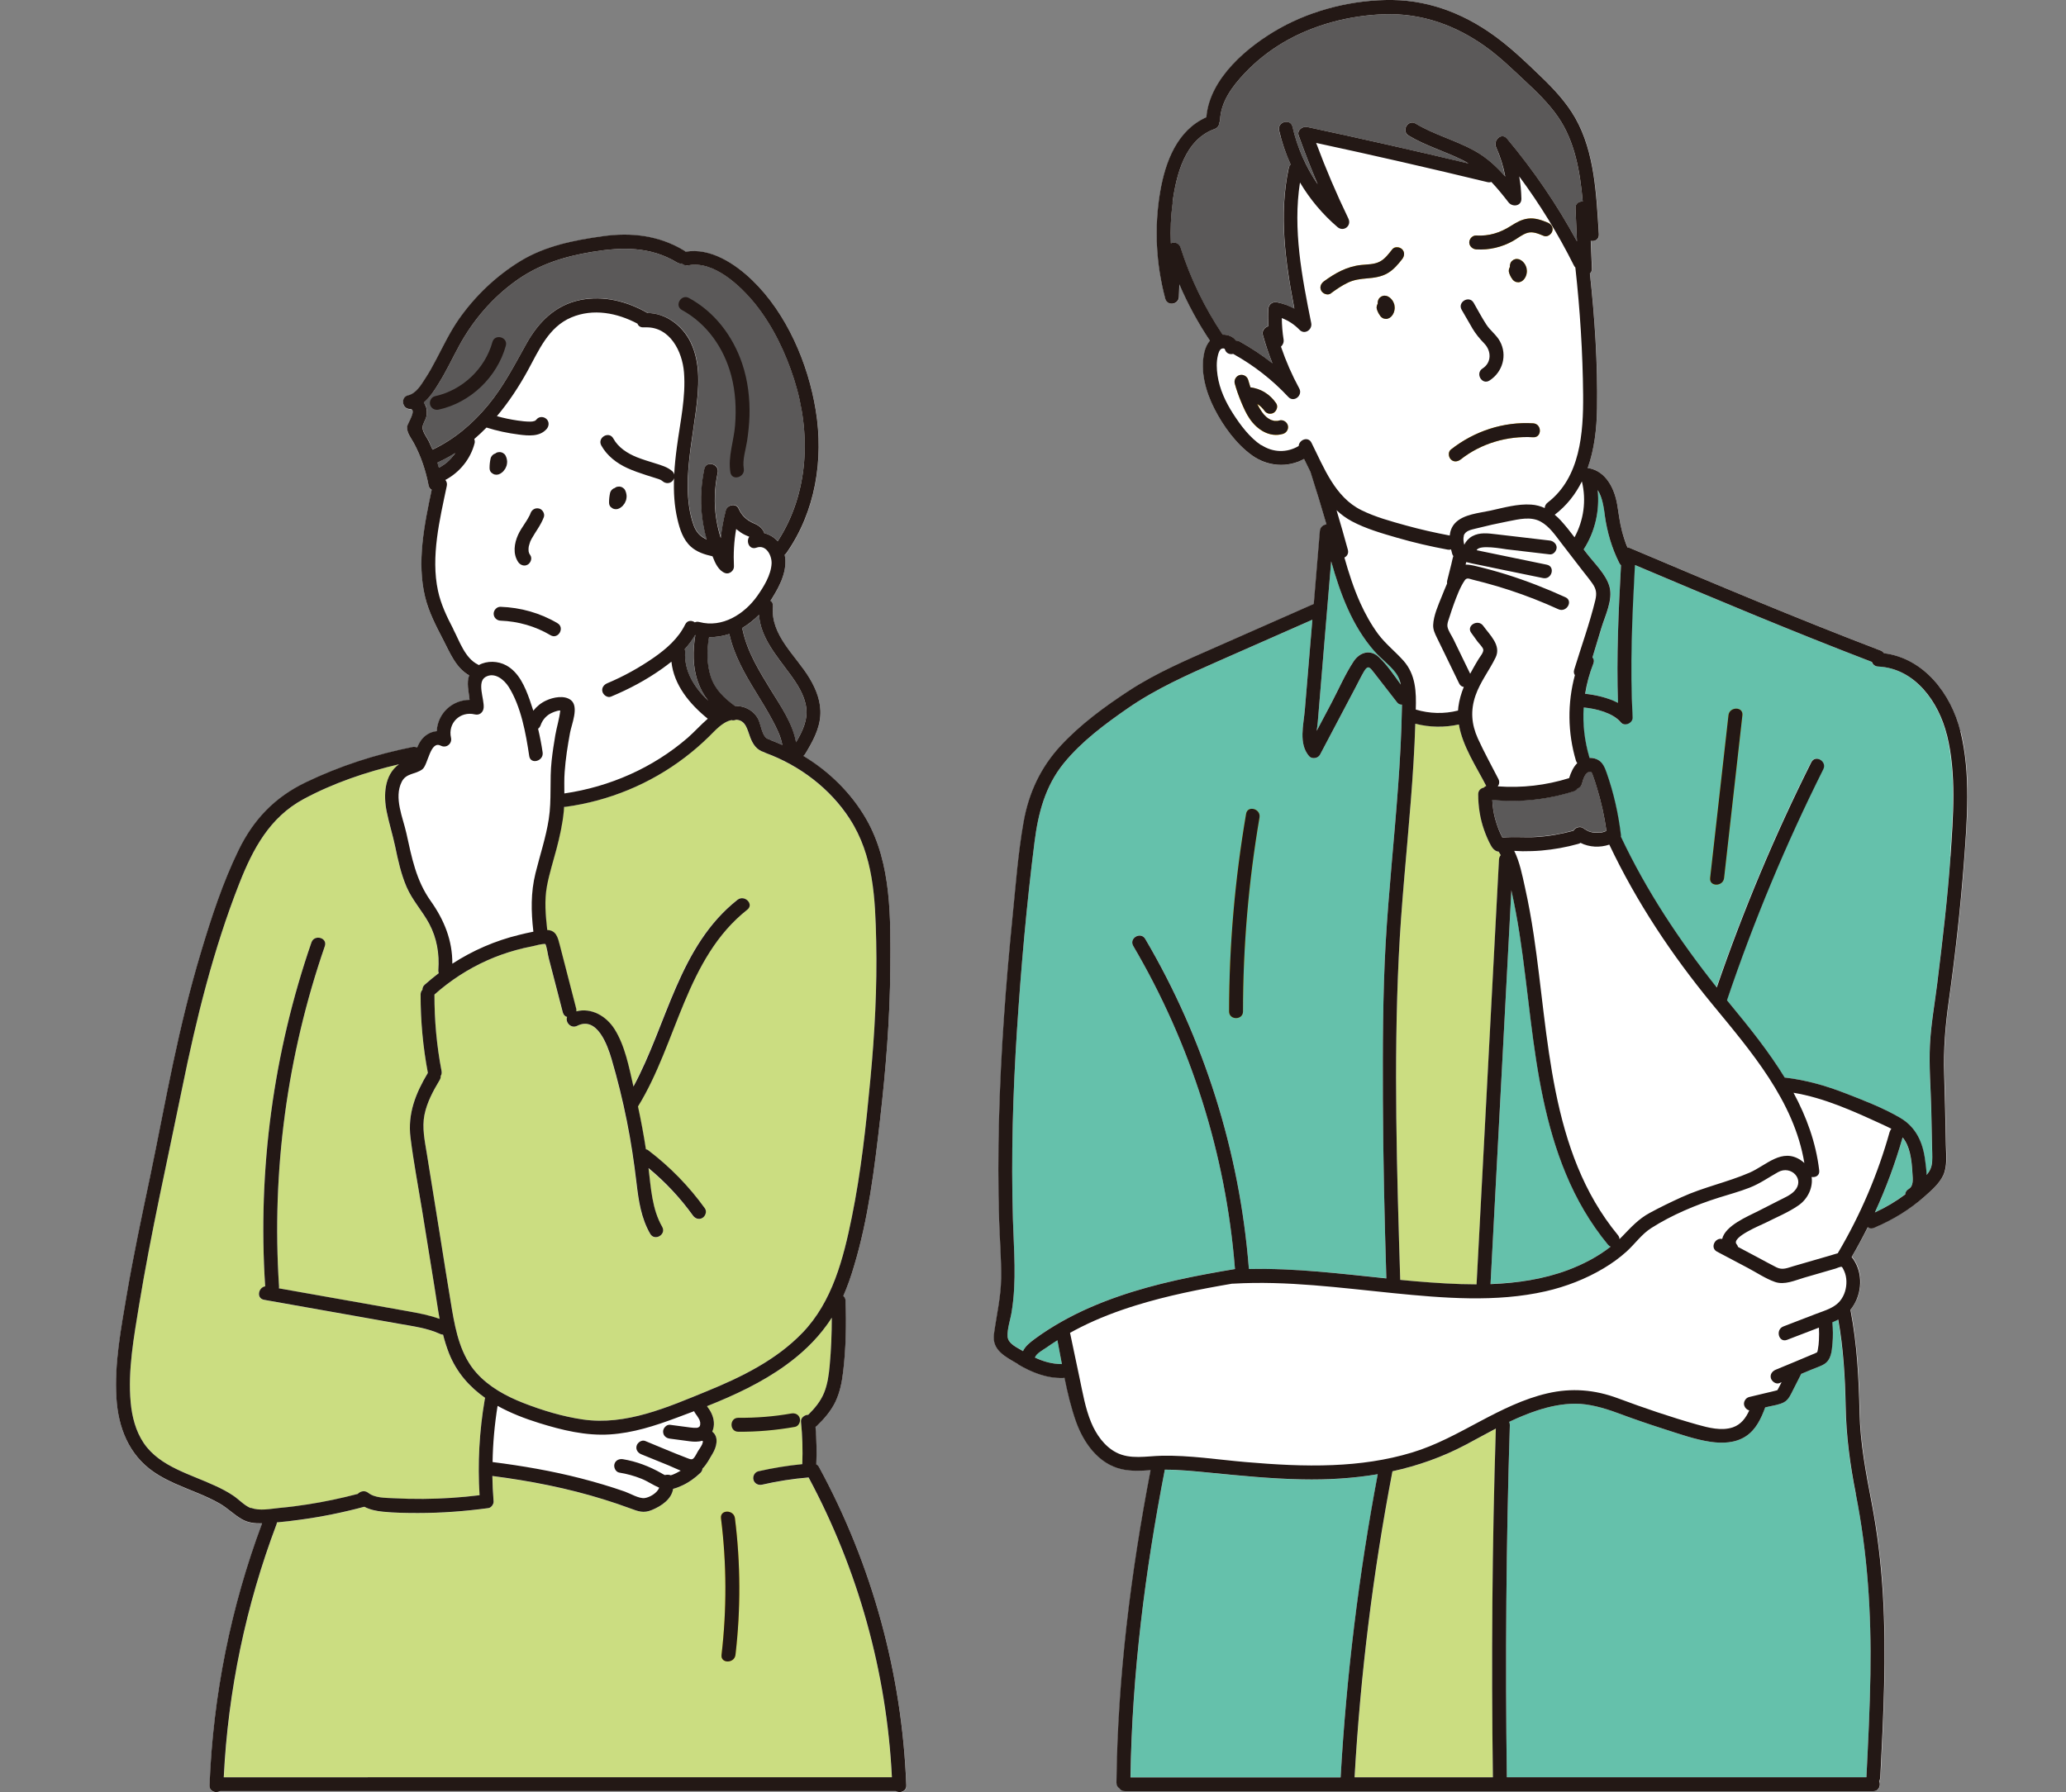 <svg fill="none" height="2368" viewBox="0 0 2729 2368" width="2729" xmlns="http://www.w3.org/2000/svg" xmlns:xlink="http://www.w3.org/1999/xlink"><rect x="0" y="0" width="2729" height="2368" fill="#808080" stroke="none"/><clipPath id="a"><path d="m0 0h2729v2368h-2729z"/></clipPath><g clip-path="url(#a)"><path d="m651.066 626.016c1.424.813 2.949 1.22 4.678 1.22 1.728 0 3.254-.407 4.677-1.22.916-.407 1.627-1.017 2.441-1.627.813-.611 1.525-1.119 2.135-1.933.814-1.016 1.729-2.135 2.441-3.254.61-1.118 1.118-2.44 1.627-3.661.203-.61.305-1.118.407-1.728.203-1.322.508-2.746.406-4.068-.203-2.949-.813-5.288-2.135-7.932-.61-1.119-1.322-1.932-2.339-2.542-.915-.814-1.932-1.322-3.152-1.627-1.221-.407-2.441-.407-3.661-.204-1.22 0-2.339.407-3.457 1.119-.407.203-.611.61-1.017.813-.61.204-1.221.305-1.831.611-1.932 1.22-3.66 3.152-4.271 5.491-.915 4.068-1.423 8.339-1.423 12.61s1.728 6.305 4.576 7.932z" fill="#f9bb00"/><path d="m808.884 671.574c1.424.814 2.949 1.221 4.678 1.221s3.254-.407 4.678-1.221c.915-.406 1.627-1.017 2.44-1.627.814-.61 1.526-1.118 2.136-1.932.813-1.017 1.728-2.135 2.44-3.254.61-1.119 1.119-2.441 1.627-3.661.204-.61.305-1.119.407-1.729.203-1.322.508-2.745.407-4.067-.204-2.949-.814-5.288-2.136-7.932-.61-1.119-1.322-1.933-2.339-2.543-.915-.813-1.932-1.322-3.152-1.627-1.22-.407-2.44-.407-3.661-.203-1.22 0-2.339.407-3.457 1.118-.407.204-.61.611-1.017.814-.61.203-1.22.305-1.83.61-1.932 1.22-3.661 3.153-4.271 5.492-.915 4.067-1.424 8.338-1.424 12.609s1.729 6.305 4.576 7.932z" fill="#f9bb00"/><path d="m697.13 746.012c3.966-2.542 6.203-8.338 3.254-12.609-.508-.814-1.017-1.729-1.525-2.644 0-.204-.508-1.831-.61-2.238v-2.237c0-1.118 0-2.339.203-3.457v-.204c.102-.61.204-1.118.407-1.729.305-1.118.61-2.338 1.017-3.457.203-.61.407-1.119.61-1.729v-.203c.61-1.221 1.22-2.441 1.83-3.661 5.39-9.661 12.305-18.203 16.169-28.677 1.627-4.475-1.831-10.271-6.407-11.288-5.186-1.22-9.558 1.627-11.287 6.407 0 0-.508 1.321-.61 1.627-.102.305-.407.915-.508 1.016-.611 1.322-1.322 2.543-2.034 3.763-1.424 2.542-2.949 4.881-4.576 7.322-3.051 4.678-6.305 9.457-8.644 14.644-5.084 11.287-7.118 25.117.204 35.999 2.644 3.966 8.236 6.101 12.609 3.254z" fill="#fff"/><path d="m652.082 810.892c0 5.085 4.169 9.051 9.152 9.152 23.185.916 45.963 7.322 65.894 19.22 10.169 6.102 19.422-9.864 9.253-15.864-22.778-13.525-48.81-20.745-75.147-21.66-4.983-.203-9.152 4.373-9.152 9.152z" fill="#f9bb00"/><path d="m900.811 409.616c33.252 18.203 55.623 50.541 65.182 86.946 5.593 21.356 6.711 43.525 4.982 65.49-1.627 20.644-9.558 41.287-6.202 62.032 1.932 11.695 19.625 6.712 17.693-4.881-1.932-12.101 2.543-24.711 4.373-36.609 1.627-10.78 2.745-21.661 3.152-32.643.712-23.389-2.135-47.287-9.66-69.558-12.203-36.304-36.404-68.235-70.267-86.641-10.372-5.695-19.625 10.169-9.253 15.864z" fill="#f9bb00"/><path d="m579.476 541.205c42.099-9.254 77.181-42.914 88.672-84.405 3.152-11.389-14.541-16.27-17.694-4.881-9.863 35.592-39.861 63.659-75.859 71.591-4.881 1.119-7.728 6.712-6.406 11.288 1.423 4.983 6.406 7.525 11.287 6.407z" fill="#f9bb00"/><path d="m975.146 1891.67c25.114.21 50.234-2.03 74.944-6.4 4.88-.92 7.63-6.82 6.41-11.29-1.43-5.19-6.41-7.32-11.29-6.41-23.08 4.07-46.574 5.9-70.064 5.7-11.796 0-11.796 18.3 0 18.4z" fill="#f9bb00"/><path d="m1078.16 1935.3v-.3c.71-16.58.2-33.16-1.22-49.63.61-.41 1.32-.61 1.93-1.22 9.66-9.25 18.61-19.63 24.5-31.83 6-12.61 8.65-26.14 10.27-39.97 3.67-30.91 4.28-62.33 3.16-93.45-.1-2.85-1.33-4.98-2.95-6.51 5.59-12.81 10.17-26.03 14.23-39.35 18.92-62.75 26.95-128.34 34.37-193.32 7.63-66.51 13.12-133.42 13.53-200.54.41-65.49 1.93-137.79-31.52-196.47-19.93-34.88-49.22-63.15-83.39-83.688.92-.712 1.73-1.525 2.44-2.644 9.46-15.66 18.71-32.033 20.04-50.642 1.32-17.593-5.29-34.677-14.24-49.525-17.8-29.795-51.96-56.845-48.3-94.878.3-3.661-1.22-6-3.46-7.322.91-1.322 1.73-2.542 2.64-3.864 10.27-16.373 20.44-37.118 16.27-56.948.92-.61 1.83-1.423 2.55-2.44 38.23-54.711 49.21-123.149 38.64-188.334-9.97-61.625-38.34-128.132-83.896-171.961-22.676-21.864-55.419-43.321-88.265-37.524-.61-.611-1.017-1.221-1.83-1.628-32.947-19.931-69.555-24.202-107.281-18.914-37.929 5.288-75.859 12.711-109.009 32.948-31.727 19.423-59.386 45.761-80.842 76.167-11.694 16.678-20.44 34.982-29.897 52.982-4.677 8.949-9.558 17.898-15.151 26.338-5.593 8.644-11.796 19.322-22.473 21.864-10.169 2.44-7.83 17.999 2.44 17.999 10.271 0-3.457 19.525-3.66 23.695-.407 7.83 5.491 14.948 9.05 21.457 9.457 17.592 15.66 36.304 19.422 55.828.61 2.848 2.136 4.78 4.068 5.797-9.762 45.965-19.931 95.794-8.644 141.86 4.881 19.83 14.338 38.033 23.694 56.032 9.05 17.288 16.88 37.22 34.573 47.186-3.762 9.965-.711 21.253.407 32.439-23.388.204-41.997 18.203-43.421 41.389-8.236.712-16.066 5.288-21.151 12.711-1.728 2.543-3.05 5.085-4.271 7.932-.203.407-.305.814-.406 1.322-1.729-.915-3.763-1.525-6.203-1.016-48.505 9.66-95.994 25.012-140.635 46.472-40.98 19.63-69.249 49.02-89.078 89.79-20.846 42.82-35.896 88.88-49.522 134.34-14.542 48.41-26.439 97.52-36.913 146.84-10.677 50.14-20.033 100.58-30.507 150.71-10.88 51.66-21.862 103.22-30.709 155.18-7.525 44.75-16.575 91.63-13.627 137.19 2.441 38.84 16.474 74.64 49.319 97.31 17.592 12.11 37.93 19.53 57.556 27.66 10.067 4.17 20.134 8.65 29.692 14.14 10.373 6 18.813 14.75 29.185 20.64 8.237 4.78 17.389 5.6 26.642 5.39-41.489 110.95-64.877 228-69.453 346.26-.305 8.14 8.135 10.48 13.728 7.53h893.028c5.59 2.95 13.93.61 13.62-7.53-5.49-146.84-44.94-291.14-115.11-420.29-1.02-1.83-2.34-2.85-3.76-3.56h-.2z" fill="#fff"/><path d="m1122.49 1082c31.42 48.41 33.66 105.46 34.88 161.59 1.32 61.02-1.93 122.03-7.73 182.84-5.69 60.82-12.3 122.03-24.51 181.93-11.08 54.51-25.62 111.66-65.28 152.74-34.57 35.9-80.637 58.47-126.194 77.08-51.555 21.05-106.772 45.56-163.616 37.33-26.642-3.87-53.284-11.9-78.299-21.66-22.982-8.95-45.556-21.16-62.233-39.77-20.643-22.88-27.354-53.99-32.439-83.49-5.694-33.55-10.88-67.21-16.27-100.87-5.694-35.19-11.287-70.27-16.982-105.46-2.745-16.88-6.508-34.17-3.152-51.25 3.356-16.68 11.491-31.63 20.134-46.07 1.119-1.83 1.322-3.56 1.119-5.18 1.22-1.83 1.83-4.17 1.322-6.82-6.407-33.25-9.457-67.01-9.356-100.88 20.745-18.5 44.235-33.76 69.657-45.15 12.304-5.49 25.117-10.06 38.031-13.62 6.915-1.94 13.83-3.56 20.846-4.89 4.881-.91 12.101-3.35 17.694-3.15 2.44 5.8 3.355 13.83 4.677 19.32 2.034 7.73 3.966 15.36 6 23.09 4.169 15.96 8.237 31.93 12.406 47.89.915 3.56 3.254 5.29 5.898 6.11-2.949 6.61 4.576 16.06 13.118 11.79 26.337-13.22 40.065 25.73 45.352 43.63 7.932 27.05 14.745 54.51 20.236 82.06 5.491 27.16 9.559 54.61 12.813 82.17 2.746 23.29 6.101 46.27 17.999 66.91 5.898 10.28 21.761 1.02 15.863-9.25-13.321-23.29-14.846-50.85-17.897-77.18 21.965 18.2 41.895 39.15 58.471 62.23 2.847 4.07 8.033 6 12.609 3.26 3.966-2.34 6.203-8.55 3.254-12.61-21.049-29.29-46.166-55.02-74.944-76.88-.915-.71-1.932-1.02-3.051-1.22-2.949-19.02-6.406-37.83-10.474-56.65 51.861-84.1 63.047-195.75 144.397-259.92 9.254-7.32-3.762-20.24-13.016-13.02-77.486 61.12-92.638 163.52-137.38 246.5-5.796-25.32-11.186-54.1-25.117-75.86-11.084-17.39-30.71-28.37-50.336-23.29.204-1.11.102-2.44-.203-3.76-7.22-27.86-14.338-55.62-21.558-83.49-2.644-10.27-4.881-19.62-16.677-20.13-2.135-19.53-3.966-39.05-.305-58.48 3.152-16.57 8.339-32.64 12.609-48.91 4.271-16.27 7.932-32.74 9.559-49.52.204-2.04.204-4.07.305-6.1.61 0 1.22.2 1.932 0 57.149-7.73 111.959-30.31 157.82-65.39 11.084-8.443 21.558-17.493 31.523-27.256 8.542-8.44 17.999-19.626 30.405-21.965 1.729.406 3.457.203 5.186-.407 13.321.407 15.253 12.813 19.219 23.287 3.559 9.458 8.745 16.78 18.715 19.729h.2c.51.305.91.711 1.42.915 44.75 16.477 84.91 46.777 110.94 86.947h.41z" fill="#cbdd81"/><path d="m918.911 1868.18c.101.11 1.627 2.24.61.72.508.71 1.017 1.32 1.423 2.03.814 1.12 1.526 2.34 2.136 3.46.305.51.508 1.12.813 1.62 0 .21.407 1.22.509 1.43.203.61.305 1.32.508 1.93v2.95c0 .41-.305 1.02-.305 1.22 0 .3-.102.41-.102.51-.101.3-.305.51-.406.81-.204.2-.407.51-.712.71-.203.1-1.322.61-1.525.71-.306 0-.712.21-.814.21s-.203 0-.305.1h-4.678c-3.152-.2-6.304-.71-9.457-1.12-7.219-.91-14.439-1.93-21.557-2.85-4.78-.61-9.356 4.68-9.152 9.16.203 5.49 4.067 8.54 9.152 9.15 8.643 1.12 17.286 2.34 25.93 3.46 5.694.71 11.389.81 16.677-.92.305.31.407.71.712 1.02l.305.3c-.204.51-.611 2.54-1.017 3.46-1.424 3.15-3.661 6.2-5.593 9.25-1.83 2.95-3.763 7.73-6.508 9.97-2.136 1.73-5.898-.2-8.135-1.02-18.507-7.01-36.71-14.95-55.115-22.47-4.576-1.83-10.067 2.03-11.287 6.41-1.424 5.28 1.83 9.45 6.406 11.28 11.999 4.88 23.998 9.77 35.997 14.65 4.881 2.03 10.169 4.68 15.66 6.81-1.932 1.12-3.762 2.44-5.897 3.36-2.238 1.01-4.678 2.23-7.22 2.84-1.831-.61-3.559-.91-6-.61-.508 0-.915.21-1.424.31-1.83-.71-3.559-1.83-5.186-2.75-15.66-8.84-32.438-15.25-50.233-18.2-4.882-.81-9.864 1.32-11.288 6.41-1.22 4.37 1.525 10.47 6.406 11.28 9.966 1.63 19.728 4.28 29.083 8.04 8.135 3.25 15.457 8.34 23.49 11.69-2.339 7.02-12.406 13.02-19.117 13.83-7.423.92-18.914-6-26.032-8.54-19.118-6.71-38.54-12.41-58.166-17.49-38.336-9.76-77.283-16.58-116.433-21.56.407-24.81 2.441-49.62 6.509-74.23 17.083 9.45 35.794 16.78 54.911 22.67 30.1 9.36 61.623 17.09 93.451 15.05 30.507-1.93 59.589-11.39 87.96-21.96 7.729-2.85 15.559-5.8 23.287-8.85.407 1.22 1.017 2.44 1.932 3.56z" fill="#fff"/><path d="m923.895 1884.96c-.102.21-.305.41-.305.41.203-.2.203-.31.305-.41z" fill="#f9bb00"/><path d="m904.369 857.67c5.186-5.694 9.864-11.898 13.728-18.711h.305c-3.356 20.338-3.661 41.897 3.254 61.524 3.254 9.355 8.033 17.897 14.135 25.524-18.304-17.186-32.439-38.846-30.913-64.879 0-1.322-.204-2.542-.509-3.559z" fill="#5b5959"/><path d="m963.349 837.535c6.102 27.965 20.44 52.88 35.286 77.083 7.325 11.999 14.745 23.897 21.355 36.304 5.59 10.474 11.29 21.66 13.42 33.456-5.49-2.44-11.08-4.881-16.78-6.915-.61-.305-1.11-.813-1.93-1.017-8.24-2.338-9.76-20.033-13.52-26.846-5.392-9.763-14.951-15.661-25.933-16.678-1.526 0-3.051-.203-4.576 0-13.931-10.271-26.337-21.558-31.93-38.643-5.491-16.881-5.39-35.185-2.339-52.473 9.254.204 18.304-1.22 26.846-4.169h.101z" fill="#5b5959"/><path d="m1042.87 889.703c9.86 13.423 19.83 28.27 22.06 45.151 2.24 16.881-5.28 31.932-13.52 46.067-4.27-24.61-20.34-48.304-32.74-68.642-15.46-25.22-31.323-50.541-37.628-79.93-.203-.915-.61-1.627-1.017-2.339 8.237-4.78 15.864-10.78 22.675-17.695 1.83 29.898 22.98 53.999 40.27 77.49h-.1z" fill="#5b5959"/><path d="m561.885 535.917c-.61-1.525-1.424-2.644-2.237-3.966 8.236-6.915 14.338-16.576 19.93-25.524 10.068-16.068 17.999-33.254 27.049-49.83 18.203-33.355 43.218-62.642 74.131-85.014 30.608-22.169 64.165-32.643 101.078-38.745 39.556-6.508 77.079-7.423 112.568 14.034 2.238 1.322 4.373 1.525 6.305 1.017 2.034 2.034 4.881 3.356 8.44 2.644 33.761-6.712 69.25 27.151 88.469 50.947 23.282 28.983 40.062 64.168 51.352 99.455 22.78 71.286 19.63 150.504-21.66 214.062-4.78-5.186-10.98-8.949-17.59-10.474-1.73-5.492-6.61-10.271-12.712-12.814-9.864-4.067-16.881-10.067-21.253-20.033-3.254-7.423-14.948-4.881-16.779 2.237-3.152 12-5.389 24.203-6.711 36.508-2.542-8.339-4.678-16.779-6-25.423-3.152-20.034-2.339-40.779 1.932-60.609 2.441-11.491-15.253-16.474-17.693-4.881-5.186 24.304-5.695 49.117-1.424 73.523 1.119 6.61 2.746 13.119 4.678 19.525-7.525-3.356-13.627-8.644-17.186-18.406-5.898-16.271-7.83-33.863-7.931-51.049-.305-33.762 6.508-67.117 10.779-100.574 3.864-29.999 6.609-62.54-7.017-90.607-10.575-21.661-32.337-38.135-56.64-38.338-27.049-15.559-58.166-23.694-89.282-17.39-32.744 6.712-54.912 28.983-70.775 57.253s-30.303 56.846-51.149 81.964c-20.236 24.508-44.438 44.948-73.215 58.473-1.526-3.56-3.051-7.22-4.678-10.678-2.542-5.288-8.542-12.813-8.44-18.508.102-4.983 3.966-9.559 5.084-14.644 1.017-4.779.712-9.965-1.017-14.542z" fill="#5b5959"/><path d="m599.001 601.813h-.102c-.915 1.118-1.728 2.237-2.643 3.254-1.729 1.83-3.458 3.661-5.288 5.288-.915.813-1.831 1.627-2.847 2.339-.102 0-.306.203-.611.407-.508.406-1.016.711-1.525 1.118-2.034 1.424-4.067 2.644-6.304 3.763-.611-2.339-1.526-4.576-2.238-6.915.509 0 1.017 0 1.526-.407 7.728-3.559 15.151-7.627 22.168-12.101-.305.508-.61 1.118-1.017 1.627-.407.508-.712 1.017-1.119 1.525z" fill="#5b5959"/><path d="m598.697 831.027c-8.441-16.169-16.27-32.44-20.135-50.338-9.762-45.151 2.339-94.472 11.593-138.606.712-3.254-.305-5.898-2.136-7.932 18.914-9.966 33.354-27.457 38.743-48.507.509-1.831.204-3.864-.508-5.593 5.695-4.881 11.084-9.966 16.27-15.254 13.931 4.373 28.269 7.424 42.709 9.254 12.406 1.627 27.557 3.152 36.709-7.322 3.254-3.762 3.661-9.355 0-13.016-3.355-3.356-9.762-3.763-13.016 0-.406.508-.813.915-1.322 1.322-.101 0-.203 0-.61.406-1.423.916.102 0-1.423.611-2.543.813-2.949.711-5.695.813-5.389 0-10.982-.61-16.372-1.424-9.253-1.322-18.405-3.457-27.354-5.898 15.559-18.508 28.981-38.948 40.574-59.998 14.846-27.05 27.354-57.558 57.657-70.371 28.981-12.203 60.606-5.898 87.452 8.441 1.22 2.847 3.864 4.982 7.931 4.576 33.456-2.949 51.048 30.304 53.285 59.286 2.644 32.847-5.085 66.202-9.356 98.641-1.627 12.407-2.949 24.813-3.66 37.321-.204-1.932-.916-3.762-2.441-5.186-6.406-5.695-14.643-7.932-22.676-10.474-8.135-2.543-16.372-4.983-24.304-8.136-12.507-5.084-24.405-12.711-31.015-24.711-5.694-10.372-21.557-1.118-15.863 9.254 7.525 13.627 20.439 23.491 34.472 29.898 8.034 3.661 16.372 6.508 24.812 9.254 3.966 1.22 7.932 2.44 11.898 3.762 3.152 1.017 7.118 1.932 9.66 4.17 3.661 3.355 9.355 3.661 13.016 0 1.322-1.322 1.932-3.051 2.339-4.78-.712 18.508.102 36.914 4.372 55.117 3.051 13.118 7.424 26.948 17.694 36.202 7.932 7.221 18.304 10.475 28.676 12.814 3.458 9.05 7.932 18.914 16.677 22.169 5.491 2.033 11.897-3.255 11.592-8.848-.813-16.677.204-33.151 2.949-49.422.509.407 1.017.915 1.526 1.424 3.05 2.44 6.203 4.678 9.66 6.305 1.83.915 3.763 1.627 5.593 2.44.203 0 .407.204.61.204-4.678 6.406 0 17.694 9.152 14.338 12.808-4.678 20.538 10.068 20.138 20.847-.72 15.254-10.38 30.813-18.918 42.914-17.083 24.101-46.166 42.507-76.469 34.474-2.339-.611-4.271-.204-6 .61-4.067-2.949-9.863-3.153-12.711 2.644-9.152 18.609-24.812 32.236-41.59 43.931-19.219 13.321-39.76 24.711-61.318 33.761-4.576 1.933-7.83 6.102-6.406 11.288 1.22 4.373 6.711 8.339 11.287 6.407 23.693-9.864 46.268-21.864 67.216-36.711 4.271-3.051 8.542-6.203 12.609-9.457 3.153 30.812 23.998 56.032 47.997 75.354-9.355 8.135-17.999 17.796-26.642 25.321-45.862 39.664-102.909 64.674-162.803 73.324 0-9.36-.305-18.82.407-28.17 1.22-17.49 3.966-34.782 7.118-51.968 2.034-11.084 12.101-34.27 1.22-43.015-8.643-6.915-23.49-3.865-32.641.406-7.017 3.255-12.61 8.034-17.084 13.831-1.525-4.983-3.152-9.966-4.983-14.949-6.101-16.983-14.033-35.897-30.71-45.151-10.88-6-25.523-6.61-36.506-.407-.406-.305-.61-.61-1.118-.814-17.084-8.44-24.202-30.812-32.54-46.676z" fill="#fff"/><path d="m582.223 985.192c7.22 3.865 15.253-2.542 13.524-10.372-4.474-19.525 12.101-35.592 31.524-30.915 6.202 1.526 11.083-2.847 11.592-8.847.915-11.288-9.355-33.863 2.542-40.677 11.999-6.813 24.405 3.56 30.507 13.119 16.371 26.033 22.676 61.422 27.15 91.421 1.729 11.699 19.423 6.709 17.694-4.881-1.525-10.576-3.661-20.949-6.101-31.322 1.423-1.016 2.745-2.338 3.457-4.474 2.237-6.407 6.406-11.593 12.203-15.05 2.338-1.322 9.05-4.577 13.524-4.475-1.118 10.779-4.576 21.966-6.305 32.338-1.932 11.288-3.66 22.576-4.881 33.863-2.847 25.63.204 51.56-3.762 77.08-3.762 24.31-11.694 47.8-17.592 71.7-6.305 25.72-5.796 50.13-2.847 76.37 0 .3.203.51.305.91-6.508 1.22-13.016 2.75-19.118 4.27-31.421 7.63-61.216 20.75-88.265 38.24.305-30.71-10.474-57.86-28.472-83.18-19.423-27.36-25.016-57.46-32.134-89.6-4.576-20.74-16.677-46.67-6.203-67.72 6-12.1 18.304-9.56 27.558-16.88 7.321-5.9 10.27-38.341 24.1-30.918z" fill="#fff"/><path d="m331.358 1992.66c-8.644-3.46-15.457-11.29-23.185-16.48-7.83-5.29-16.27-9.66-24.914-13.52-16.27-7.53-33.252-13.43-49.42-21.26-17.084-8.23-33.15-18.71-43.929-34.67-10.677-15.77-15.558-34.89-17.287-53.6-3.966-42.61 4.271-86.74 11.084-128.74 15.761-96.1 37.523-191.38 56.945-286.87 18.609-91.73 41.184-183.05 75.453-270.3 17.998-45.66 40.065-87.15 84.706-111.35 39.353-21.26 82.875-36 126.601-46.17-19.829 13.83-21.151 41.19-16.677 62.95 3.153 15.45 7.932 30.51 11.186 45.96 3.762 18.1 7.728 36.31 15.05 53.29 7.626 17.69 20.846 31.73 29.896 48.61 10.067 18.91 13.626 39.96 11.999 61.11-.101 1.63.204 3.06.712 4.17-6.406 4.89-12.711 9.87-18.71 15.26-2.339 2.03-3.051 4.47-2.848 6.81-1.423 1.42-2.44 3.46-2.44 6.1-.102 34.68 3.152 69.36 9.66 103.42 0 0-.102 0-.203.21-15.965 26.84-26.744 53.79-22.778 85.52 3.965 32.03 10.067 63.86 15.253 95.69 5.491 34.27 11.084 68.44 16.575 102.71 2.237 13.63 4.169 27.56 6.711 41.29-13.524-4.88-27.354-7.63-41.692-10.17-20.337-3.66-40.777-7.22-61.114-10.88-36.608-6.51-73.216-13.02-109.823-19.53.203-.91.407-1.73.407-2.74-9.966-152.13 10.677-305.08 60.504-449.28 3.864-11.18-13.83-15.96-17.694-4.88-50.234 145.52-71.181 300.5-61.114 454.16v.3c-9.051 1.43-12.101 15.76-1.627 17.7 39.963 7.11 79.926 14.23 119.89 21.25 19.626 3.46 39.251 6.92 58.877 10.47 18.202 3.26 37.015 5.6 53.895 13.43 1.322.61 2.644.91 3.966.91 2.135 8.34 4.576 16.58 7.83 24.61 10.168 25.63 27.252 44.54 47.996 59.09-.305.71-.712 1.22-.813 2.13-7.118 41.8-9.457 84-6.712 126.2-24.608 3.05-49.42 4.78-74.232 4.98-13.219.11-26.439-.2-39.658-.91-10.677-.61-24.202-.1-33.15-7.12-4.678-3.66-10.373-2.03-13.627 1.32-21.761 5.7-43.827 10.48-66.097 13.93-12.406 1.94-24.913 3.56-37.421 4.68-11.694 1.12-26.642 4.37-37.828-.2z" fill="#cbdd81"/><path d="m485.822 2348.27h-190.054c5.592-114.2 28.981-226.98 69.452-333.96.407-1.01.407-1.93.407-2.84 10.067-.92 20.134-2.04 30.202-3.36 28.879-3.86 57.352-9.66 85.417-17.18h.102c7.525 3.86 15.66 5.59 24.71 6.5 15.355 1.53 31.015 1.73 46.37 1.73 31.116 0 62.131-2.34 92.943-6.51 3.661-.5 7.016-5.28 6.711-8.84-.915-11.19-1.423-22.37-1.525-33.46 49.827 6.41 99.247 16.07 147.244 30.92 11.694 3.66 23.287 7.52 34.777 11.79 10.576 3.97 17.592 6.71 28.575 2.14 13.016-5.39 25.828-14.55 27.964-27.97 4.169-1.02 8.338-2.64 12.202-4.47 8.847-4.07 16.779-9.87 23.795-16.48 1.932-1.73 2.644-3.76 2.644-5.79 5.796-5.49 9.762-13.63 13.525-19.94 5.084-8.54 8.847-21.76-.407-28.98 0 0-.102 0-.203-.1 1.83-3.97 2.644-8.44 2.237-12.81-.712-7.93-4.475-14.54-9.152-20.75 36.506-14.54 72.402-31.22 104.232-54.2 20.54-14.85 38.94-32.13 53.89-52.68 2.44-3.25 4.58-6.71 6.82-10.06 0 21.05-.82 42.2-2.75 63.25-1.12 12.2-2.75 24.61-7.42 36.1-4.58 11.29-12.51 20.64-21.05 29.08h-.31c-4.57.21-9.66 4.07-9.15 9.16 1.93 18.61 2.44 37.42 1.73 56.13-19.52 1.93-38.95 4.98-58.06 9.46-4.886 1.12-7.733 6.71-6.411 11.29 1.322 4.98 6.411 7.52 11.291 6.4 20.23-4.68 40.77-7.83 61.52-9.56 65.48 122.03 103.21 257.79 109.92 396.09h-692.289z" fill="#cbdd81"/><path d="m952.368 2005.98c7.524 59.99 7.728 120.5.711 180.5-1.423 11.69 16.982 11.59 18.406 0 7.016-60 6.813-120.61-.712-180.5-1.424-11.6-19.829-11.7-18.405 0z" fill="#f9bb00"/><path d="m2589.44 966.176c-12.3-49.626-48.2-96.608-101.18-103.014-1.01-1.526-2.34-2.949-4.47-3.763-111.25-42.507-220.97-88.879-330.59-135.25-1.12-.509-2.13-.61-3.25-.712-2.85-6.915-5.39-13.932-7.33-21.152-3.15-11.898-4.47-23.999-6.5-35.999-3.56-20.44-14.34-43.016-36.71-47.592-.71 0-1.53-.203-2.24-.203 8.85-24.915 12-52.27 12.51-79.117.91-59.286-3.05-118.979-9.46-178.062 1.73-1.526 2.85-3.661 2.75-6.712-.51-12.101-1.02-24.203-1.53-36.406 5.29 1.017 11.09-1.729 10.68-8.542-3.26-51.151-5.19-107.997-31.12-153.657-11.69-20.541-28.17-38.236-45.15-54.507-17.49-16.88-35.28-33.965-54.6-48.812-41.19-31.728-89.08-51.863-141.55-52.575-50.85-.61-104.44 12.406-148.87 37.219-42.1 23.593-92.74 65.998-97.02 117.657-38.53 17.085-54.3 58.677-61.11 98.337-8.03 47.083-5.59 95.285 6.71 141.453 2.75 10.169 17.7 7.831 18-2.44.2-5.492.41-11.085.61-16.576 11.19 25.931 24.61 50.846 40.37 74.438-3.56 4.068-6 9.356-7.22 14.746-6.1 25.321 1.73 52.981 13.22 75.455 11.59 22.779 28.78 46.473 49.73 61.524 20.23 14.644 46.77 16.474 68.53 4.474 2.75 5.695 5.6 11.39 8.55 17.085 7.42 23.084 14.33 46.269 21.15 69.557-4.17.508-8.24 3.254-8.65 8.644-2.64 32.134-5.39 64.371-8.03 96.505-.31 0-.51 0-.81.204-42.31 18.711-84.71 37.321-127.01 56.032-39.76 17.491-79.93 34.474-116.43 58.371-31.83 20.847-64.07 44.44-90 72.507-26.54 28.676-42.2 62.236-49.01 100.576-7.32 41.08-10.37 83.08-14.54 124.57-4.48 44.85-8.44 89.69-11.49 134.64-6.11 89.08-9.05 178.47-6.31 267.65.81 25.32 2.95 50.75 2.64 76.17-.3 25.02-6.1 49.12-9.45 73.73-2.95 21.76 15.25 30.1 31.83 39.86 18.2 10.68 37.82 18.61 59.28 18 .81 0 1.32-.3 2.03-.51 3.97 19.83 8.65 39.56 15.36 58.17 10.07 28.07 29.59 55.83 60.3 62.85 12.61 2.84 25.42 2.13 38.13 1.32-26.23 136.47-43.52 273.75-45.04 412.77 0 3.55 1.72 5.89 4.06 7.32 1.43 2.23 3.77 3.96 7.22 3.96h988.21c7.83 0 10.37-8.03 7.83-13.52.91-1.32 1.52-2.75 1.62-4.68 4.17-81.15 8.24-162.4 3.36-243.65-2.44-40.07-7.22-79.93-14.75-119.29-7.62-39.66-15.05-78.4-15.96-118.98-1.02-45.35-3.25-89.89-11.8-134.64 0-.51-.3-.71-.51-1.22 0 0 .11-.1.21-.2 14.34-17.39 17.29-43.73 6-63.46-1.22-2.24-2.75-4.37-4.37-6.3 7.62-13.02 14.74-26.24 21.45-39.66 2.04 1.73 4.68 2.64 7.73 1.32.71-.31 1.42-.71 2.14-1.02 2.13-1.01 4.37-2.03 6.5-3.05 21.15-9.76 40.88-22.07 58.47-37.52 9.05-8.04 19.53-16.99 24.71-28.07 5.7-12.2 3.66-27.25 3.46-40.37-.51-31.12-1.32-62.24-2.24-93.35-1.01-32.55 1.43-63.56 6-95.8 8.55-60.61 15.36-121.83 20.04-182.84 4.27-56.85 9.25-118.37-4.58-174.301z" fill="#fff"/><path d="m2119.85 681.438c3.15 21.864 9.15 42.609 19.11 62.439.61 1.22 1.43 2.135 2.24 2.847-3.25 60.608-6.1 121.319-3.86 182.029-13.43-7.017-30-10.678-43.32-12.102 2.13-13.626 5.59-26.948 10.68-39.965 1.32-3.254.5-5.898-1.22-7.83 3.96-13.016 7.93-26.033 11.89-39.05 4.99-16.474 15.56-37.117 10.68-54.71-4.58-16.271-20.13-30.914-30.2-44.032-1.32-1.729-2.65-3.56-3.97-5.288 14.95-23.085 21.26-51.05 18.41-78.303 6.4 9.559 8.24 23.389 9.76 33.965z" fill="#65c1ab"/><path d="m2383.12 1536.46c-1.33-1.22-2.75-2.33-4.27-3.45-25.12-16.88-45.66 6.71-67.83 16.37-29.39 12.71-60.81 19.12-90.1 32.54-14.13 6.41-28.16 13.22-41.79 20.64-14.74 7.94-24.71 19.02-36.2 30.92-1.32 1.32-2.64 2.54-3.97 3.86 0-1.93-.61-3.86-2.03-5.69-90.91-110.34-90.81-262.16-111.04-396.5-3.16-21.05-6.92-42.1-11.6-62.95-3.55-16.06-6.91-33.05-14.13-47.99 3.66.2 7.42.4 10.98.5 8.24 0 16.58-.2 24.81-.91 16.58-1.43 32.95-4.37 48.92-8.85 1.11-.3 1.93-.81 2.74-1.42 11.7 6 25.73 6.61 38.13 2.44 36.1 76.06 82.27 145.42 135.66 210.4 51.25 62.34 108.29 128.23 121.82 210.3v-.21z" fill="#fff"/><path d="m2521.31 1570.94c-3.05 1.63-4.27 4.17-4.37 6.71-12.51 9.46-26.03 17.59-40.27 24.1 14.64-31.93 26.85-64.88 36.4-98.74 4.89 6 7.83 13.12 9.66 20.64 2.14 8.85 2.85 18 3.36 27.05.41 6.41 1.73 16.68-4.88 20.24z" fill="#65c1ab"/><path d="m2496.19 1495.08c-15.66 56.13-38.54 109.72-68.13 159.86-.2.3-.2.61-.3.81-3.36.81-6.61 2.03-9.66 2.95-16.37 4.78-32.75 9.46-49.12 14.24-8.03 2.33-14.34 5.49-22.27 1.62-7.83-3.86-15.45-8.23-23.18-12.3-9.26-4.88-18.51-9.87-27.87-14.75-.3-1.22-.91-2.54-1.93-3.66-7.42-9.15 32.75-25.42 37.73-27.96 14.64-7.43 30.71-13.94 44.13-23.29 12.51-8.75 19.32-23.9 17.19-37.73 5.28.92 10.88-1.73 10.06-8.44-4.37-37.02-16.88-70.88-33.96-102.51 40.37 6.82 78.2 23.8 115.11 40.78 4.68 2.14 9.46 4.27 14.03 6.71-.91 1.02-1.62 2.14-2.03 3.77h.2z" fill="#fff"/><path d="m1847.63 1264.24c3.25-68.95 10.57-137.59 15.96-206.44 2.65-33.86 4.88-67.726 5.9-101.692 18.81 4.882 38.64 5.288 57.66 1.119 4.78 28.779 23.28 56.133 36.1 81.253-1.33.51-2.44 1.42-3.36 2.54-3.86.71-7.22 3.46-7.22 8.54 0 15.97 2.44 31.93 7.73 46.99 2.54 7.11 5.49 14.33 9.25 20.94 1.83 3.26 4.27 6.21 7.93 7.43.72.2 1.53.3 2.24.4 0 0 0 .21.1.31.92 1.52 1.73 3.05 2.65 4.58-1.32 1.42-2.24 3.25-2.44 5.59-9.87 186.91-19.73 373.92-29.59 560.83v.41c-27.26 0-54.51-1.83-80.95-4.07-6.71-.61-13.32-1.22-20.03-1.83v-.51c-4.37-141.76-8.75-284.43-1.93-426.19z" fill="#cbdd81"/><path d="m1739.13 966.379c.51-4.576 1.32-8.949 1.52-12.304 1.02-12.203 2.04-24.508 3.05-36.711 1.94-23.694 3.97-47.389 5.9-71.083 2.95-34.982 5.9-69.964 8.75-104.946 12 42.711 27.45 84.913 56.84 118.675 8.95 10.27 20.64 18.406 28.68 29.287 3.35 4.576 5.18 9.661 6.4 14.949-9.05-12.61-18.1-26.034-28.98-36.203-11.29-10.677-25.22-6.406-33.25 5.695-11.29 17.084-19.83 37.016-29.39 55.117-6.61 12.508-13.22 25.016-19.73 37.524z" fill="#65c1ab"/><path d="m1916.67 725.776c.51 2.034 1.02 3.966 1.53 5.898.3 1.221.91 2.136 1.52 2.949-1.22 3.661-1.93 7.526-2.84 11.187-1.73 7.016-3.46 14.033-5.29 21.05-.41 1.423-.41 2.847-.2 4.067-2.55 5.593-4.68 11.288-6.92 16.78-4.68 11.592-10.98 25.524-11.49 38.134-.2 6.305 2.44 11.491 5.08 16.983 3.26 6.711 6.51 13.321 9.77 20.033 6.5 13.322 13.01 26.643 19.42 40.067 1.52 3.05 3.86 4.271 6.3 4.576-3.45 8.542-6.1 17.389-7.32 26.643-.2 1.525-.3 3.051-.4 4.576-18.51 4.678-37.53 4.373-55.93-1.118.81-23.084 0-46.27-16.27-64.575-10.78-12.101-23.49-21.965-33.36-35.084-9.35-12.711-17.08-26.643-23.59-40.981-8.74-19.424-15.25-39.762-20.95-60.405 3.36-1.729 5.8-5.288 4.48-10.068-4.88-17.593-9.87-35.185-15.05-52.676 6.1 5.796 12.81 10.982 20.54 15.152 18.4 9.762 39.25 15.762 59.28 21.558 22.07 6.407 44.44 11.593 67.02 15.763 1.62.305 3.05 0 4.37-.204z" fill="#fff"/><path d="m1968.84 1696.53c9.15-173.49 18.3-347.08 27.56-520.56 0 .3.1.61.2.91 4.17 18.71 7.63 37.53 10.58 56.34 6 38.54 10.06 77.39 14.94 116.03 8.55 68.44 19.63 137.39 46.27 201.45 14.04 33.87 32.24 65.29 55.63 93.66 1.11 1.42 2.44 2.14 3.76 2.54-16.78 13.32-36.3 23.39-56.24 30.92-32.74 12.3-67.52 17.39-102.6 18.61h-.1z" fill="#65c1ab"/><path d="m2121.68 1097.87h-.51c-.41 0-.82.4 0 0-.61.2-1.32.51-1.83.71-1.53.51-3.16.91-4.78 1.22h-.51c.41 0 .61 0-.1 0h-.51.41c-.72 0-1.53 0-2.24.2h-6c-.81-.2-1.63-.3-2.44-.51-1.63-.4-3.26-.81-4.78-1.42-.2 0-.51-.2-.71-.31-.71-.4-1.43-.71-2.14-1.11-1.52-.82-3.05-1.83-4.47-2.85-3.87-2.85-10.37-.81-12.61 3.25v.21c-16.17 4.37-32.54 7.32-49.22 8.34-14.85.91-29.79-.72-44.54 1.01-.61-1.12-1.22-2.24-1.73-3.46-1.22-2.54-2.44-5.08-3.45-7.72-1.83-4.68-3.36-9.46-4.68-14.34-2.14-8.04-3.26-16.27-3.66-24.51 36.2 3.66 72.91-.2 107.58-11.29 2.34-.71 3.87-2.24 4.88-3.86 2.65-.71 4.89-2.54 5.9-5.9 1.63-5.59 3.87-15.76 10.98-16.17 1.73 0 2.45 2.03 3.26 4.27 2.03 5.19 3.66 10.58 5.29 15.97 5.89 18.91 10.17 38.44 12.81 58.06h-.31.21v.21z" fill="#5b5959"/><path d="m2072.56 1028.11c-30.61 9.56-62.44 13.22-94.37 10.88 1.94-2.54 2.75-6.1.92-9.76-9.05-17.7-18.81-35.292-27.05-53.393-8.54-18.915-9.96-37.118-3.15-56.846 6.3-18.203 18.2-33.05 26.54-50.236 7.83-16.067-7.63-29.694-16.37-41.897-6.82-9.457-22.78-.305-15.87 9.254 2.75 3.763 5.49 7.627 8.24 11.39 1.83 2.542 7.22 7.626 7.73 10.677.61 3.864-4.58 9.661-6.41 12.813-2.44 4.068-4.88 8.136-7.12 12.203-1.32 2.238-2.44 4.678-3.66 7.017-4.78-9.864-9.66-19.83-14.44-29.694-2.54-5.288-5.08-10.474-7.62-15.762-2.44-5.085-6.92-11.085-7.93-16.678-.82-4.474 2.03-10.576 3.25-14.745 1.63-5.186 3.36-10.271 5.19-15.356 3.86-10.27 8.03-21.863 14.23-31.016 2.95-4.372 6-2.135 10.78-1.016 5.29 1.322 10.58 2.644 15.86 4.067 11.09 2.949 21.97 6.203 32.85 9.763 21.96 7.22 43.42 15.66 64.37 25.219 10.68 4.881 20.03-10.983 9.25-15.864-25.12-11.491-50.94-21.558-77.28-29.897-13.32-4.17-26.75-7.83-40.27-11.085-4.98-1.22-9.76-2.135-14.34-2.033 0-.407.21-.814.31-1.119.2-.712.4-1.525.51-2.237 2.54.508 5.18 1.322 7.62 1.83 4.27.915 8.65 1.729 12.92 2.644 8.95 1.831 18 3.661 26.94 5.593 18 3.661 36 7.424 54 11.085 11.59 2.339 16.47-15.356 4.88-17.695-27.76-5.695-55.52-11.389-83.28-17.186-3.05-.61-6.1-1.22-9.25-1.932 3.15-7.932 34.98-1.83 39.35-1.322 19.01 2.237 38.03 4.475 57.05 6.712 4.98.61 9.15-4.678 9.15-9.152 0-4.475-4.27-8.644-9.15-9.153-23.8-2.745-47.49-5.593-71.29-8.338-10.27-1.221-21.25-2.644-30.81 2.542-4.78 2.542-8.54 6.61-10.78 11.389-1.02-3.966-1.73-8.135-.51-11.898 2.04-6.711 9.77-7.932 15.66-9.457 14.44-3.661 28.98-6.915 43.63-9.762 13.73-2.644 29.28-6.61 42.3.508 11.59 6.305 19.63 18.406 27.46 28.575 9.05 11.797 18.2 23.593 27.25 35.389 4.57 5.898 9.45 11.797 13.73 17.898 5.18 7.424 5.89 13.118 3.76 22.067-7.53 30.915-18.61 61.321-27.86 91.726-.92 2.949-.31 5.39 1.01 7.322-9.96 36.813-9.66 76.066 1.22 112.676.41 1.42 1.02 2.54 1.83 3.46-5.28 5.18-8.54 12.4-10.78 19.72h-.2z" fill="#fff"/><path d="m2079.88 709.912c-5.79-7.627-11.69-15.152-17.99-22.169-2.55-2.847-5.29-5.389-8.14-7.728 15.86-12.203 27.46-27.152 35.79-43.829 6 25.016 2.55 51.252-9.66 73.726z" fill="#fff"/><path d="m1548.77 267.654c4.98-36.813 16.37-83.184 55.62-97.218 4.07-1.423 5.9-4.678 6.2-8.033.61-1.119.92-2.441 1.02-3.966 1.02-24.203 16.27-44.44 32.34-61.524 15.05-15.966 32.33-29.592 51.15-40.779 39.86-23.491 87.75-35.897 133.82-37.321 49.11-1.525 93.96 14.542 133.61 43.016 18.21 13.017 34.27 28.677 50.65 43.931 16.16 15.051 32.43 30.609 45.04 48.914 22.17 32.338 28.98 72.405 32.44 111.759-4.88-.406-9.76 2.339-9.56 8.644.61 14.644 1.22 29.288 1.94 43.931-26.14-48.303-57.15-93.658-92.54-135.759-7.22-8.643-18.41 2.339-14.44 11.187 5.59 12.406 9.46 25.423 12 38.643-11.7-13.322-24.71-25.22-40.68-34.067-25.01-13.83-52.98-20.949-77.48-35.694-10.17-6.102-19.43 9.762-9.26 15.864 22.48 13.525 47.8 20.745 71.08 32.338 2.95 1.424 5.7 3.051 8.44 4.678-70.97-16.983-142.16-33.152-213.54-48.406-6.31-1.322-13.83 4.271-11.29 11.288 7.73 21.457 16.07 42.711 24.91 63.761-15.45-22.677-26.74-48.1-33.04-75.354-2.65-11.491-20.34-6.61-17.7 4.881 3.56 15.559 8.95 30.711 15.46 45.152-1.22 1.118-2.34 2.44-2.85 4.576-13.22 61.829-4.37 124.267 7.43 185.588-7.02-3.865-14.65-6.61-22.78-8.339-6-1.22-11.29 2.644-11.6 8.847-.4 7.627-.3 15.254.11 22.779-4.78 1.119-8.85 6-7.33 11.491 3.56 12.814 7.94 25.322 12.82 37.728-13.53-10.779-27.97-20.44-43.22-28.88-1.73-.916-3.36-1.119-4.88-1.017-4.07-5.492-10.68-8.339-17.8-8.034-23.89-35.694-42.6-74.133-55.62-115.115-1.93-6.102-8.13-7.729-12.71-5.593-.81-17.898 0-35.898 2.34-53.796z" fill="#5b5959"/><path d="m1666.01 588.288c-15.25-10.068-27.45-26.542-37.21-41.694-9.87-15.355-17.9-32.44-20.54-50.642-1.23-8.339-1.63-17.695.4-26.034.61-2.745 1.93-7.728 4.88-9.152 1.43-.61 3.97-.712 4.38.61 1.52 5.593 6.5 7.22 10.88 6.102 27.35 15.152 51.65 34.168 73.01 57.049 7.32 7.83 19.32-2.136 14.44-11.186-9.66-17.898-17.7-36.304-24.31-55.422 2.44-2.238 4.07-5.797 3.46-9.356-1.52-9.356-2.24-18.711-2.34-28.169 8.75 3.356 16.58 8.339 23.49 15.458 6.71 6.915 17.09-.306 15.36-8.949-12.2-60.914-24.41-123.76-14.75-185.792 13.12 22.068 29.8 41.999 49.42 58.88 8.04 6.915 19.02-1.627 14.44-11.186-15.76-32.643-29.79-65.897-42.5-99.862 75.55 16.271 150.9 33.457 226.05 51.558 1.93.509 3.66.204 5.08-.305 8.04 8.339 15.46 17.491 22.68 27.05 5.09 6.712 17.29 5.39 17.08-4.678-.2-10.169-1.42-20.033-3.15-29.897 27.56 37.117 51.76 76.676 72.51 118.064.5 1.017 1.22 1.729 1.93 2.441 6.2 56.032 9.86 112.471 10.37 168.91.41 49.931-3.76 109.014-46.88 142.064-2.54 1.932-3.66 4.678-3.86 7.322-5.49-2.542-11.49-4.169-18-4.678-17.7-1.22-36.41 4.169-53.59 7.932-14.85 3.254-35.8 4.78-46.78 16.474-4.47 4.78-6.4 10.474-7.01 16.373-19.53-3.661-38.85-8.034-57.97-13.322-19.72-5.491-40.47-11.085-58.87-20.237-34.88-17.186-49.42-56.235-65.9-89.082-4.37-8.745-15.96-3.763-16.78 4.169-15.66 9.458-34.16 8.949-49.52-1.118v.305z" fill="#fff"/><path d="m1330.95 1765.88c-.71-9.96 3.87-22.88 5.39-32.74 6.71-40.88 2.85-81.36 1.63-122.54-2.44-83.29 0-166.57 5.39-249.66 5.39-82.98 12.71-166.06 23.18-248.53 4.78-37.93 14.14-73.93 38.75-104.13 23.38-28.681 54.09-51.46 84.29-72.408 37.63-26.033 79.02-44.338 120.71-62.744 41.08-18.101 82.16-36.203 123.24-54.304-1.11 13.729-2.33 27.457-3.45 41.185-2.14 26.034-4.38 51.965-6.51 77.998-1.63 19.627-8.54 44.541 5.59 61.015 3.76 4.378 11.8 3.048 14.44-1.83 15.76-29.898 31.52-59.693 47.29-89.591 3.56-6.813 6.91-13.728 10.78-20.338 5.49-9.356 7.93-5.288 13.62 1.932 10.07 12.813 19.93 25.728 30 38.643 1.93 2.542 4.27 3.356 6.61 3.051 0 1.729 0 3.457-.1 5.084-.61 34.576-2.54 69.147-5.09 103.727-4.98 68.84-12.4 137.49-16.37 206.33-3.86 68.44-3.86 137.08-3.66 205.62.31 79.12 2.14 158.24 4.58 237.35-60.1-6.2-120.2-13.52-180.7-12.3-.41-.31-.82-.51-1.22-.71 0-.51.2-.82.2-1.33-12.2-152.94-58.98-301.92-136.77-434.22-6-10.17-21.86-.92-15.86 9.25 76.06 129.46 122.23 275.28 134.22 424.97 0 .72.41 1.33.51 1.94-52.37 8.74-104.63 18.91-154.87 36.4-25.72 8.95-50.84 19.73-74.54 33.15-12.4 7.02-24.4 14.65-35.79 23.09-6.51 4.88-11.9 9.45-15.05 15.86-.2-.1-.41-.3-.71-.41-7.53-4.57-19.02-9.35-19.73-18.81z" fill="#65c1ab"/><path d="m1367.15 1793.64c1.22-5.28 10.88-10.37 14.85-13.12 4.78-3.35 9.56-6.5 14.54-9.66h.2c2.04 10.38 3.97 20.85 5.9 31.43-12.61 0-24.3-3.36-35.49-8.55z" fill="#65c1ab"/><path d="m1474.33 1919.03c-15.66-8.24-26.44-23.8-33.05-39.76-7.73-18.61-11.08-38.85-15.25-58.47-4.17-19.94-8.34-39.87-12.61-59.8 4.98-2.75 9.97-5.39 15.05-7.93 22.98-11.49 47.08-20.65 71.69-28.27 41.9-13.02 84.91-21.56 128.13-28.88.3 0 .61.2 1.01.1 70.68-4.07 140.74 5.49 210.9 12.51 66.2 6.61 135.96 12.51 201.55-2.44 26.74-6.1 52.98-16.27 76.47-30.31 10.78-6.4 21.05-13.83 30.4-22.27 11.19-10.17 19.83-22.88 32.65-31.01 26.94-17.19 58.87-30.61 89.28-40.17 13.52-4.27 27.25-7.93 40.47-13.12 13.83-5.39 25.01-13.53 37.83-20.64 17.08-9.46 36 9.86 21.25 25.22-5.29 5.49-13.22 8.74-19.93 12.2-9.25 4.78-18.51 9.46-27.76 14.13-14.44 7.33-43.63 19.33-47.59 37.02-9.36-2.03-16.37 11.49-6.81 16.58 13.52 7.11 27.04 14.33 40.57 21.45 11.59 6.1 23.39 14.14 35.79 18.51 12.71 4.58 26.65-2.03 38.85-5.59 13.83-3.97 27.56-8.04 41.38-12 1.84-.51 6.51-2.85 8.24-2.24.82.31 2.75 4.68 3.15 5.49 1.94 4.27 2.85 8.95 2.95 13.53.21 9.15-2.44 18.5-8.23 25.72-7.73 9.67-20.65 13.02-31.73 17.29-14.44 5.6-28.88 11.09-43.32 16.68-10.88 4.17-6.2 21.97 4.88 17.69 14.03-5.39 27.97-10.77 42-16.16.3 5.49.41 11.08 0 16.57-.2 4.17-.61 8.24-1.42 12.31-.21 1.22-.51 2.33-.92 3.35-.2.21-.51.41-1.02.71-.61.31-1.32.61-1.93.92-17.18 7.42-34.57 14.44-51.86 21.66-4.58 1.93-7.83 6.1-6.41 11.29 1.22 4.27 6.72 8.34 11.29 6.4.92-.4 1.93-.81 2.85-1.22-1.22 2.34-2.34 4.58-3.56 6.92-.61 1.22-1.22 2.54-2.03 3.66 0 0-.31 0-.51.2-.31 0-.92.21-1.02.31-.61.2-1.22.3-1.93.51-1.63.4-3.36.81-4.98 1.22-3.16.71-6.31 1.52-9.46 2.23-6.51 1.53-13.02 3.16-19.53 4.68-4.67 1.12-7.93 6.71-6.4 11.29 1.01 3.25 3.56 5.49 6.61 6.3-4.48 9.87-10.68 18.82-21.76 22.48-15.05 4.98-32.14.51-46.98-3.66-35.29-9.97-70.17-21.87-104.54-34.68-30.71-11.49-61.32-14.03-93.35-6.61-31.22 7.22-60.3 21.76-88.47 36.81-29.49 15.66-58.26 31.83-90.4 41.49-33.86 10.27-69.15 15.16-104.53 16.58-38.34 1.63-76.78-.71-115.01-3.97-36.91-3.15-74.13-9.15-111.25-8.34-19.83.41-41.49 5.29-59.89-4.37h.2z" fill="#fff"/><path d="m1975.96 1887.5c-4.88 153.56-6 307.11-3.87 460.77h-182.73c7.73-135.66 24.41-270.7 50.03-404.22 33.36-7.43 65.69-18.72 96.81-35.19 13.22-7.02 26.44-14.34 39.86-21.25h-.1z" fill="#cbdd81"/><path d="m1493.35 2348.27c2.13-136.77 19.12-271.72 45.15-405.85v-.51c19.83 0 39.66 2.03 59.38 3.97 40.58 3.96 81.25 8.03 122.13 8.84 33.86.72 67.32-1.32 99.96-6.91-25.02 132.3-41.49 266.13-49.12 400.56h-277.6.1z" fill="#65c1ab"/><path d="m2451.25 1973.44c15.66 78.91 20.74 158.23 19.42 238.56-.71 45.46-3.05 90.82-5.29 136.17h-474.98c-2.14-155.08-.92-310.16 3.96-465.14 0-1.73-.4-3.15-1.01-4.37 12.1-5.7 24.3-10.88 37.11-15.05 16.38-5.39 33.36-8.95 50.64-8.95 17.29 0 37.02 5.39 55.12 12.1 20.74 7.73 41.69 14.95 62.74 21.66 19.73 6.31 39.86 13.53 60.4 16.58 15.87 2.34 32.95 1.73 46.78-7.33 13.42-8.84 20.13-23.49 25.42-38.13 1.32-.3 2.65-.61 3.97-.91 6.81-1.63 14.64-2.55 20.84-5.9 6.41-3.46 9.16-10.78 12.31-16.88 3.15-6.31 6.4-12.61 9.56-18.82.3-.51.3-1.12.5-1.62.31-.11.51-.21.82-.31 4.78-2.03 9.56-3.97 14.34-6 4.98-2.03 10.37-3.76 15.05-6.41 9.86-5.69 10.57-17.49 11.49-27.66.81-9.25.61-18.61-.41-27.86 2.64-1.12 5.29-2.34 7.83-3.66 6.71 37.83 9.25 75.76 9.86 114.2.72 39.46 5.8 77.29 13.43 115.83h.1z" fill="#65c1ab"/><path d="m2576.32 1131.42c-3.86 55.83-10.57 111.66-17.39 167.19-3.35 27.35-8.44 54.61-9.76 82.27-1.32 27.76 1.02 55.93 1.73 83.79.41 15.97.71 31.93 1.02 47.79.1 7.33.61 14.75.2 21.97-.4 7.73-3.05 12.92-7.42 18-.2-6.81-1.12-13.53-1.93-19.32-2.95-23.59-11.9-43.93-33.26-56.34-22.47-13.12-48.09-22.98-72.3-32.34-25.52-9.96-51.75-17.39-79.01-20.64h-.91c-21.05-34.37-46.78-66.51-72.51-97.63-1.32-1.62-2.54-3.25-3.86-4.77 35.29-104.54 77.79-206.44 127.11-305.08 5.29-10.58-10.58-19.83-15.86-9.25-48.2 96.3-89.9 195.75-124.88 297.55-49.31-62.04-92.63-127.32-126.7-199.42h-.1c.2-.82.2-1.53.1-2.34-3.36-28.07-9.56-55.73-19.02-82.47-2.23-6.21-4.67-12.41-10.37-16.07-3.66-2.34-7.93-3.25-12.2-3.05 0-.41 0-.81-.1-1.323-6.31-21.355-8.64-43.422-7.32-65.388.2 0 .4.204.71.204 15.35 1.423 38.03 7.118 48.2 19.524 4.98 6.102 16.07 1.119 15.66-6.508-3.66-67.117-.51-134.335 3.05-201.35 103.82 43.931 207.75 87.658 313 128.03 1.11 3.254 3.86 5.898 8.23 6.102 48.71 2.339 80.03 46.778 90.81 90.302 12.81 51.457 8.24 108.097 4.68 160.367z" fill="#65c1ab"/><path d="m1641.91 1336.23c0-85.83 7.32-171.45 21.76-256.06 2.04-11.59-15.76-16.57-17.69-4.88-14.74 86.24-22.37 173.49-22.47 261.04 0 11.8 18.4 11.8 18.4 0z" fill="#f9bb00"/><path d="m1689.91 555.543c-.81.204-1.53.407-2.34.61h-3.25c-.41 0-.31 0-.21 0h-.61c-1.52-.305-2.95-.711-4.37-1.22-.31 0-.92-.407-1.12-.508-.71-.407-1.42-.712-2.13-1.221-4.68-2.847-8.24-7.423-11.29-12.508-1.32-2.237-2.44-4.474-3.66-6.711.81.508 1.73 1.118 2.54 1.728 2.14 1.729 4.17 3.763 6 5.898.1.204.2.306.3.509 1.33 2.034 3.06 3.559 5.5 4.271 2.23.61 5.08.305 7.11-.915 3.97-2.543 6.21-8.339 3.26-12.61-4.07-5.898-9.15-10.881-15.36-14.644-5.79-3.457-12-5.389-18.61-6.406-1.01-3.254-2.03-6.509-2.94-9.763-1.33-4.779-6.51-7.728-11.29-6.406s-7.73 6.508-6.41 11.287c2.24 8.136 5.09 16.169 8.34 24 3.25 7.728 6.61 15.559 11.39 22.474 9.66 14.135 26.13 25.219 43.93 19.931 4.78-1.423 7.73-6.406 6.4-11.287-1.32-4.678-6.5-7.831-11.28-6.407h.1z" fill="#f9bb00"/><path d="m1949.93 329.482c16.88 1.119 33.96-2.847 48.7-11.186 6.11-3.457 11.9-8.44 18.71-10.576 7.53-2.339 15.05 1.221 21.87 3.966 4.57 1.933 10.06-2.033 11.28-6.406 1.43-5.288-1.83-9.458-6.4-11.288-8.24-3.356-16.68-6.305-25.63-5.186-8.44 1.017-15.66 5.186-22.67 9.66-14.14 9.051-28.98 13.729-45.86 12.712-4.99-.305-9.16 4.474-9.16 9.152s4.17 8.847 9.16 9.152z" fill="#f9bb00"/><path d="m1757.84 387.65c7.22-5.288 14.54-10.372 22.67-14.237 8.04-3.864 16.48-4.881 25.22-5.593 9.46-.813 18.92-2.033 27.25-6.915 7.83-4.576 13.63-11.491 19.12-18.508 3.05-3.864 3.76-9.152 0-13.016s-9.86-3.966-13.01 0c-4.78 6-9.66 12.813-16.68 16.372-7.53 3.865-16.47 3.458-24.61 4.373-18.81 2.034-34.07 10.678-49.12 21.66-3.96 2.949-5.99 7.932-3.25 12.61 2.34 3.966 8.54 6.203 12.61 3.254z" fill="#f9bb00"/><path d="m1841.42 401.378c-.5-1.22-1.01-2.644-1.72-3.762-1.53-2.237-3.46-4.475-6-5.695-1.02-.712-2.24-1.017-3.46-1.119-1.22-.305-2.44-.203-3.66.204-1.22.305-2.24.813-3.15 1.627-1.02.61-1.83 1.525-2.34 2.542-.92 1.831-1.32 3.864-1.02 5.898-.1.204-.3.305-.41.407-1.11 2.136-1.72 4.78-.91 7.118.91 2.848 2.24 5.695 4.07 8.136.81 1.424 1.93 2.44 3.25 3.254 1.02.712 2.24 1.017 3.46 1.119 1.22.305 2.44.203 3.66-.204 1.52-.407 2.95-1.22 4.07-2.339 2.03-1.83 3.45-4.372 4.27-7.016.4-1.322.61-2.848.71-4.272 0-1.016 0-2.033-.2-3.05-.11-1.017-.21-2.034-.62-3.051z" fill="#f9bb00"/><path d="m1993.35 360.295c.91 2.847 2.23 5.695 4.06 8.135.82 1.424 1.94 2.441 3.26 3.255 1.01.711 2.23 1.016 3.46 1.118 1.22.305 2.44.204 3.66-.203 1.52-.407 2.94-1.221 4.06-2.339 2.04-1.831 3.46-4.373 4.27-7.017.41-1.322.61-2.847.72-4.271 0-1.017 0-2.034-.21-3.051-.1-1.017-.2-2.034-.61-3.05-.51-1.221-1.01-2.644-1.73-3.763-1.52-2.237-3.45-4.475-6-5.695-1.01-.712-2.23-1.017-3.45-1.118-1.22-.306-2.44-.204-3.66.203-1.22.305-2.24.813-3.16 1.627-1.01.61-1.83 1.525-2.34 2.542-.91 1.831-1.32 3.865-1.01 5.898-.1.204-.31.306-.41.407-1.12 2.136-1.73 4.78-.91 7.119z" fill="#f9bb00"/><path d="m1944.54 433.31c4.57 7.728 9.96 14.237 16.16 20.643 9.36 9.763 9.77 25.118-2.44 32.948-9.96 6.407-.71 22.271 9.26 15.864 17.39-11.186 23.79-33.456 13.73-51.863-4.58-8.44-12.82-14.135-18-22.168-6-9.254-11.19-19.118-16.68-28.678-5.9-10.27-21.76-1.016-15.86 9.254 4.57 7.932 9.15 15.966 13.83 23.898z" fill="#fff"/><path d="m1929.49 606.999c26.94-21.253 61.62-31.321 95.69-29.287 11.79.712 11.79-17.695 0-18.406-39.26-2.441-77.9 10.372-108.71 34.677-3.86 3.05-3.25 9.762 0 13.016 3.87 3.864 9.05 3.051 13.02 0z" fill="#f9bb00"/><path d="m2283.16 945.024c-8.04 71.696-16.17 143.386-24.21 215.076-1.32 11.7 17.09 11.6 18.41 0 8.03-71.69 16.17-143.38 24.2-215.076 1.32-11.695-17.08-11.593-18.4 0z" fill="#f9bb00"/><g fill="#231815"><path d="m651.066 626.016c1.424.813 2.949 1.22 4.678 1.22 1.728 0 3.254-.407 4.677-1.22.915-.407 1.627-1.017 2.441-1.627.813-.611 1.525-1.119 2.135-1.933.814-1.016 1.729-2.135 2.441-3.254.61-1.118 1.118-2.44 1.627-3.661.203-.61.305-1.118.406-1.728.204-1.322.509-2.746.407-4.068-.203-2.949-.813-5.288-2.135-7.932-.61-1.119-1.322-1.932-2.339-2.542-.915-.814-1.932-1.322-3.152-1.627-1.221-.407-2.441-.407-3.661-.204-1.22 0-2.339.407-3.458 1.119-.305.203-.61.407-.813.61-.712.203-1.322.508-1.932.814-1.932 1.22-3.661 3.152-4.271 5.491-.915 4.068-1.424 8.339-1.424 12.61s1.729 6.305 4.576 7.932z"/><path d="m808.884 671.574c1.424.814 2.949 1.221 4.678 1.221s3.254-.407 4.678-1.221c.915-.406 1.627-1.017 2.44-1.627.814-.61 1.525-1.118 2.136-1.932.813-1.017 1.728-2.135 2.44-3.254.61-1.119 1.119-2.441 1.627-3.661.203-.61.305-1.119.407-1.729.203-1.322.508-2.745.407-4.067-.204-2.949-.814-5.288-2.136-7.932-.61-1.119-1.322-1.933-2.339-2.543-.915-.813-1.932-1.322-3.152-1.627-1.22-.407-2.441-.407-3.661-.203-1.22 0-2.339.407-3.457 1.118-.305.204-.61.407-.814.611-.711.203-1.322.508-1.932.813-1.932 1.22-3.66 3.153-4.271 5.492-.915 4.067-1.423 8.338-1.423 12.609s1.728 6.305 4.576 7.932z"/><path d="m697.13 746.012c3.966-2.542 6.203-8.338 3.254-12.609-.61-.814-1.118-1.729-1.525-2.644.203.406-.508-1.729-.61-2.238v-.406c0-.611 0-1.221-.102-1.831 0-1.118 0-2.237.204-3.356v-.305c.101-.61.203-1.118.406-1.729.305-1.118.611-2.338 1.017-3.457.204-.61.407-1.119.61-1.729v-.203c.611-1.221 1.221-2.441 1.831-3.661 5.389-9.661 12.304-18.203 16.168-28.677 1.627-4.475-1.83-10.271-6.406-11.288-5.186-1.22-9.559 1.627-11.287 6.407 0 0-.509 1.321-.611 1.627-.101.305-.406.915-.508 1.016-.61 1.322-1.322 2.543-2.034 3.763-1.423 2.542-2.949 4.881-4.576 7.322-3.05 4.678-6.304 9.457-8.643 14.644-5.085 11.287-7.118 25.117.203 35.999 2.644 3.966 8.237 6.101 12.609 3.254z"/><path d="m652.082 810.892c0 5.085 4.169 9.051 9.152 9.152 23.185.916 45.963 7.322 65.894 19.22 10.169 6.102 19.422-9.864 9.253-15.864-22.778-13.525-48.81-20.745-75.147-21.66-4.983-.203-9.152 4.373-9.152 9.152z"/><path d="m900.811 409.616c33.252 18.203 55.623 50.541 65.182 86.946 5.593 21.356 6.711 43.525 4.982 65.49-1.627 20.644-9.558 41.287-6.202 62.032 1.932 11.695 19.625 6.712 17.693-4.881-1.932-12.101 2.543-24.711 4.373-36.609 1.627-10.78 2.745-21.661 3.152-32.643.712-23.389-2.135-47.287-9.66-69.558-12.203-36.304-36.404-68.235-70.267-86.641-10.372-5.695-19.625 10.169-9.253 15.864z"/><path d="m579.476 541.205c42.099-9.254 77.181-42.914 88.672-84.405 3.152-11.389-14.541-16.27-17.694-4.881-9.863 35.592-39.861 63.659-75.859 71.591-4.881 1.119-7.728 6.712-6.406 11.288 1.423 4.983 6.406 7.525 11.287 6.407z"/><path d="m1056.5 1873.98c-1.43-5.19-6.41-7.32-11.29-6.41-23.08 4.07-46.574 5.9-70.064 5.7-11.796 0-11.796 18.3 0 18.4 25.114.21 50.234-2.03 74.944-6.4 4.88-.92 7.63-6.82 6.41-11.29z"/><path d="m1078.26 1935.1v-.21c.71-16.57.3-33.05-1.02-49.52.61-.41 1.12-.81 1.73-1.32 9.66-9.26 18.61-19.63 24.51-31.83 6-12.61 8.64-26.14 10.27-39.97 3.66-30.91 4.27-62.33 3.15-93.45 0-2.85-1.22-4.98-2.95-6.51 5.59-12.81 10.17-26.03 14.13-39.35 18.92-62.75 26.95-128.34 34.38-193.32 7.62-66.61 13.11-133.42 13.52-200.54.41-65.49 1.93-137.79-31.52-196.47-19.93-34.78-49.12-63.25-83.18-83.791.81-.712 1.62-1.525 2.23-2.542 9.46-15.661 18.71-32.033 20.04-50.643 1.32-17.592-5.29-34.677-14.24-49.524-17.8-29.795-51.96-56.846-48.3-94.878.3-3.56-1.12-6.102-3.36-7.424.81-1.22 1.63-2.542 2.44-3.762 10.27-16.373 20.64-37.118 16.37-57.05.92-.61 1.73-1.423 2.44-2.44 38.24-54.711 49.22-123.149 38.65-188.334-9.97-61.625-38.34-128.132-83.897-171.961-22.676-21.864-55.318-43.321-88.062-37.626-.61-.61-1.22-1.119-2.034-1.627-32.946-19.932-69.554-24.203-107.28-18.915-37.93 5.288-75.86 12.712-109.01 32.948-31.727 19.423-59.386 45.762-80.842 76.168-11.694 16.677-20.439 34.982-29.896 52.981-4.678 8.949-9.559 17.898-15.152 26.338-5.592 8.644-11.795 19.322-22.473 21.864-10.169 2.441-7.83 18 2.441 18 10.27 0-3.458 19.525-3.661 23.694-.407 7.83 5.491 14.949 9.05 21.457 9.457 17.593 15.66 36.304 19.423 55.829.61 2.847 2.135 4.779 4.067 5.796-9.762 45.965-19.931 95.794-8.643 141.861 4.881 19.83 14.338 38.032 23.693 56.032 9.05 17.288 16.779 37.321 34.472 47.287-3.762 9.965-.61 21.152.509 32.338-23.389.203-42.099 18.203-43.421 41.388-8.237.712-15.965 5.288-21.151 12.712-1.729 2.542-3.051 5.084-4.271 7.932-.102.305-.305.712-.407 1.118-1.729-.915-3.864-1.322-6.203-.813-48.505 9.661-95.993 25.017-140.634 46.477-40.981 19.62-69.25 49.01-89.079 89.79-20.846 42.81-35.896 88.88-49.522 134.34-14.541 48.4-26.439 97.52-36.913 146.84-10.677 50.13-20.032 100.57-30.506 150.71-10.881 51.66-21.863 103.21-30.71 155.18-7.525 44.74-16.575 91.62-13.626 137.18 2.44 38.85 16.473 74.64 49.319 97.32 17.592 12.1 37.929 19.52 57.555 27.66 10.067 4.17 20.134 8.64 29.693 14.14 10.372 5.99 18.812 14.74 29.184 20.64 8.237 4.78 17.389 5.69 26.643 5.39-41.489 110.94-64.877 227.99-69.453 346.26-.305 8.24 8.541 10.68 14.033 7.52h892.414c5.49 3.16 14.24.61 13.93-7.52-5.49-146.84-44.95-291.14-115.11-420.29-1.02-1.83-2.24-2.95-3.66-3.77v.21zm44.23-853.1c31.42 48.41 33.66 105.46 34.88 161.59 1.32 61.02-1.93 122.03-7.73 182.84-5.69 60.82-12.3 122.03-24.5 181.93-11.09 54.51-25.63 111.66-65.29 152.74-34.57 35.9-80.637 58.48-126.193 77.08-51.556 21.06-106.772 45.56-163.616 37.33-26.642-3.87-53.284-11.9-78.3-21.66-22.981-8.95-45.556-21.16-62.233-39.77-20.642-22.88-27.354-53.99-32.438-83.49-5.695-33.55-10.881-67.21-16.27-100.87-5.695-35.19-11.288-70.27-16.982-105.46-2.746-16.88-6.508-34.27-3.152-51.25 3.355-16.68 11.49-31.63 20.134-46.07 1.118-1.83 1.423-3.66 1.322-5.29 1.118-1.83 1.627-4.06 1.118-6.71-6.406-33.25-9.457-67.01-9.355-100.88 20.744-18.5 44.234-33.76 69.656-45.15 12.304-5.49 25.117-10.06 38.133-13.62 6.915-1.94 13.83-3.56 20.846-4.88 4.983-.92 12.203-3.46 17.897-3.16 2.339 5.8 3.153 13.93 4.576 19.32 2.034 7.73 3.966 15.36 6 23.09 4.169 15.96 8.237 31.93 12.406 47.9.915 3.45 3.05 5.38 5.694 6.1-2.745 6.61 4.881 15.96 13.321 11.69 26.338-13.22 40.066 25.73 45.353 43.63 7.932 27.05 14.745 54.5 20.236 82.06 5.491 27.15 9.559 54.61 12.813 82.17 2.746 23.29 6.101 46.27 17.999 66.91 5.898 10.27 21.761 1.02 15.863-9.25-13.423-23.39-14.846-51.15-17.999-77.49 22.067 18.2 41.896 39.35 58.573 62.54 2.847 4.07 8.033 6 12.609 3.25 3.966-2.33 6.203-8.54 3.254-12.61-21.05-29.28-46.166-55.01-74.944-76.87-.915-.72-1.932-1.12-2.949-1.22-2.949-18.92-6.406-37.83-10.474-56.55 51.861-84.09 63.047-195.85 144.397-260.02 9.254-7.32-3.762-20.24-13.016-13.02-77.486 61.22-92.536 163.62-137.381 246.71-5.796-25.33-11.185-54.21-25.117-76.07-11.084-17.39-30.709-28.37-50.335-23.29.203-1.12.102-2.44-.203-3.76-7.22-27.86-14.338-55.62-21.558-83.49-2.644-10.27-4.78-19.83-16.677-20.24-2.136-19.52-3.966-38.94-.305-58.37 3.152-16.57 8.338-32.64 12.609-48.91s7.932-32.75 9.559-49.52c.203-1.94.305-3.87.407-5.9h1.83c57.149-7.73 111.958-30.31 157.82-65.39 11.084-8.441 21.558-17.491 31.523-27.254 8.44-8.237 17.795-19.423 29.896-21.965 2.034.61 4.169.305 6.101-.509 12.915.61 14.745 12.915 18.711 23.288 3.559 9.355 8.542 16.677 18.401 19.626.61.407 1.33.712 2.04 1.017 44.74 16.477 84.91 46.777 110.94 86.947v.2zm-203.578 786.18c.102.11 1.627 2.24.61.72.509.71 1.017 1.32 1.424 2.03.814 1.12 1.525 2.34 2.135 3.46.306.51.509 1.01.814 1.52 0 .1.508 1.43.508 1.53.204.61.306 1.32.509 1.93v3.05c-.102.41-.305.81-.305.92 0 .3-.102.4-.102.61-.102.2-.203.5-.407.71-.203.3-.406.51-.711.71s-1.322.71-1.526.81c-.305 0-.712.21-.813.21-.102 0-.204 0-.305.1h-4.678c-3.152-.2-6.305-.71-9.457-1.12-7.22-.92-14.44-1.93-21.558-2.85-4.779-.61-9.355 4.68-9.152 9.15.204 5.5 4.068 8.55 9.152 9.16 8.644 1.12 17.287 2.34 25.931 3.45 5.592.72 11.287.92 16.575-.71.203.31.508.61.813.82 0 0 .204.1.204.2-.204.51-.61 2.64-1.017 3.56-1.424 3.15-3.661 6.2-5.593 9.25-1.83 2.95-3.763 7.73-6.508 9.97-2.136 1.73-5.898-.2-8.135-1.02-18.507-7.01-36.709-14.95-55.115-22.47-4.576-1.83-10.067 2.03-11.287 6.4-1.424 5.29 1.83 9.46 6.406 11.29 11.999 4.88 23.998 9.76 35.998 14.65 4.982 2.03 10.372 4.78 15.863 6.91-1.932 1.12-3.966 2.24-6.101 3.26-2.136 1.01-4.576 2.23-7.119 2.84-1.83-.71-3.66-.91-6.203-.61-.508 0-1.016.1-1.525.31-1.729-.71-3.457-1.83-5.084-2.75-15.66-8.85-32.439-15.25-50.234-18.2-4.881-.81-9.864 1.32-11.288 6.41-1.22 4.37 1.526 10.47 6.407 11.28 9.965 1.63 19.727 4.27 29.083 8.04 8.236 3.25 15.456 8.44 23.591 11.89-2.44 7.02-12.609 12.92-19.219 13.73-7.423.92-18.914-6-26.032-8.54-19.117-6.71-38.54-12.41-58.165-17.49-38.337-9.86-77.385-16.58-116.637-21.56.407-24.81 2.644-49.62 6.61-74.23 17.084 9.45 35.896 16.78 54.912 22.67 30.099 9.36 61.623 17.09 93.451 15.05 30.506-1.93 59.589-11.39 87.96-21.96 7.728-2.85 15.558-5.8 23.287-8.75.406 1.22 1.118 2.34 2.033 3.46zm4.983 16.78c-.102.21-.305.41-.407.41.102-.2.305-.31.407-.41zm-19.422-1027.289c5.186-5.695 9.863-11.898 13.728-18.61h.305c-3.356 20.338-3.661 41.795 3.254 61.524 3.152 9.152 7.728 17.592 13.829 25.219-18.1-17.084-32.032-38.643-30.608-64.574 0-1.322-.102-2.542-.508-3.559zm58.877-20.135c6.101 27.965 20.439 52.88 35.286 77.082 7.324 12 14.744 23.898 21.354 36.304 5.59 10.474 11.29 21.559 13.42 33.355-5.18-2.339-10.47-4.474-15.76-6.508-.81-.61-1.73-1.017-2.85-1.322-8.23-2.339-9.76-20.033-13.52-26.847-5.39-9.762-14.949-15.66-25.931-16.677-1.525 0-3.051-.204-4.576-.204-13.931-10.271-26.235-21.558-31.828-38.541-5.491-16.881-5.39-35.084-2.339-52.371 9.254.203 18.304-1.322 26.846-4.17zm79.52 52.168c9.86 13.423 19.83 28.27 22.07 45.151 2.23 16.779-5.19 31.83-13.43 45.863-4.27-24.609-20.44-48.1-32.94-68.439-15.46-25.219-31.323-50.541-37.628-79.93-.203-.915-.509-1.728-.814-2.44 8.135-4.78 15.66-10.78 22.472-17.593 1.93 29.897 23.08 53.897 40.27 77.388zm-480.984-353.787c-.61-1.423-1.22-2.745-2.034-4.067 8.135-6.916 14.236-16.475 19.727-25.423 10.068-16.068 17.999-33.254 27.05-49.83 18.202-33.355 43.217-62.642 74.13-85.014 30.608-22.169 64.165-32.643 101.078-38.745 39.557-6.508 77.079-7.423 112.569 14.034 2.135 1.322 4.27 1.627 6.202 1.22 2.034 2.034 4.881 3.153 8.441 2.542 33.76-6.711 69.249 27.152 88.468 50.948 23.283 28.982 40.063 64.168 51.353 99.455 22.78 71.286 19.73 150.504-21.56 214.062-4.78-5.187-10.98-9.051-17.69-10.576-1.73-5.492-6.71-10.17-12.815-12.61-9.863-4.068-16.88-10.068-21.253-20.034-3.254-7.423-14.948-4.881-16.778 2.238-3.152 12.101-5.491 24.406-6.711 36.812-2.644-8.44-4.678-17.084-6-25.83-3.152-20.033-2.339-40.778 1.932-60.608 2.441-11.491-15.253-16.474-17.694-4.881-5.186 24.304-5.694 49.117-1.423 73.523 1.118 6.61 2.644 13.118 4.576 19.627-7.525-3.356-13.525-8.746-17.084-18.407-5.898-16.27-7.83-33.863-7.932-51.049-.305-33.762 6.509-67.117 10.779-100.573 3.865-30 6.61-62.541-7.016-90.608-10.576-21.66-32.439-38.44-56.844-38.541-26.947-15.457-58.064-23.491-88.977-17.186-32.743 6.711-54.911 28.982-70.774 57.252-15.864 28.271-30.304 56.846-51.15 81.964-20.236 24.406-44.336 44.846-73.113 58.473-1.526-3.559-3.153-7.118-4.78-10.678-2.542-5.288-8.541-12.813-8.44-18.508.102-4.982 3.966-9.559 5.085-14.643 1.017-4.78.712-9.966-1.017-14.542zm37.116 65.897h-.102c-.915 1.118-1.728 2.237-2.644 3.254-1.728 1.83-3.457 3.661-5.287 5.288-.916.813-1.831 1.627-2.848 2.339-.101 0-.305.305-.61.406-.508.407-1.017.712-1.525 1.119-2.034 1.322-4.068 2.644-6.203 3.763-.61-2.238-1.322-4.475-2.034-6.814.407 0 .915-.305 1.322-.508 7.728-3.559 15.152-7.627 22.27-12.102-.305.509-.712 1.017-1.017 1.526-.407.508-.712 1.017-1.119 1.525zm-.305 229.213c-8.44-16.169-16.27-32.439-20.134-50.337-9.762-45.151 2.338-94.472 11.592-138.606.712-3.254-.203-6-1.932-7.932 18.812-9.966 33.252-27.559 38.641-48.406.509-1.83.305-3.864-.406-5.694 5.593-4.78 10.982-9.865 16.168-15.153 13.931 4.373 28.168 7.424 42.709 9.254 12.406 1.627 27.557 3.153 36.709-7.321 3.254-3.763 3.661-9.356 0-13.017-3.66-3.661-9.762-3.763-13.016 0-.406.508-.813.915-1.22 1.322-.102 0-.305.203-.61.407-.509.305-.61.407-.61.508l-.712.204c-2.542.813-2.949.711-5.695.813-5.389 0-10.982-.61-16.371-1.424-9.254-1.322-18.406-3.254-27.456-5.796 15.66-18.508 29.083-39.05 40.675-60.1 14.847-27.05 27.354-57.558 57.657-70.371 28.981-12.203 60.505-6 87.35 8.237 1.119 3.051 3.864 5.186 8.135 4.881h3.559c31.117-.305 47.489 31.525 49.726 59.389 2.644 32.846-5.085 66.201-9.356 98.641-1.627 12.101-2.949 24.304-3.559 36.507-.305-1.627-1.118-3.152-2.44-4.373-6.406-5.694-14.643-7.932-22.677-10.474-8.135-2.542-16.371-4.983-24.303-8.135-12.508-5.085-24.405-12.712-31.015-24.711-5.694-10.373-21.558-1.119-15.863 9.254 7.525 13.626 20.439 23.491 34.472 29.897 8.033 3.661 16.372 6.508 24.812 9.254 3.966 1.22 7.932 2.441 11.897 3.763 3.153 1.017 7.119 1.932 9.661 4.169 3.661 3.356 9.355 3.661 13.016 0 1.017-1.017 1.83-2.339 2.237-3.763-.712 18.102.305 36.203 4.474 54.101 3.051 13.118 7.423 26.948 17.694 36.202 7.932 7.22 18.304 10.474 28.676 12.813 3.457 9.051 7.932 18.915 16.677 22.169 5.491 2.034 11.897-3.254 11.592-8.847-.813-16.678.102-33.152 2.949-49.423.509.509 1.017.916 1.627 1.322 3.051 2.441 6.203 4.678 9.66 6.305 1.831.916 3.763 1.627 5.593 2.441.102 0 .305 0 .407.203-4.576 6.407.204 17.695 9.355 14.441 12.818-4.678 20.538 10.067 20.138 20.846-.72 15.254-10.38 30.813-18.92 42.914-17.081 24.101-46.164 42.508-76.467 34.474-2.338-.61-4.372-.407-5.999.407-4.068-2.848-9.864-2.949-12.711 2.746-9.152 18.609-24.812 32.236-41.591 43.93-19.219 13.322-39.76 24.712-61.317 33.762-4.576 1.932-7.83 6.102-6.407 11.288 1.22 4.373 6.712 8.339 11.288 6.407 23.693-9.865 46.268-21.864 67.215-36.711 4.271-3.051 8.542-6.203 12.61-9.458 3.152 30.813 24.1 56.033 47.996 75.354-9.355 8.136-17.998 17.796-26.642 25.322-45.861 39.658-102.908 64.678-162.802 73.418 0-9.45-.305-18.81.406-28.27 1.221-17.49 3.966-34.776 7.119-51.962 2.033-11.084 12.1-34.27 1.22-43.016-8.644-6.915-23.49-3.864-32.642.407-6.915 3.153-12.609 7.831-17.084 13.525-1.525-4.881-3.152-9.762-4.881-14.643-6.101-16.983-14.033-35.898-30.709-45.152-10.881-5.999-25.422-6.61-36.405-.508-.407-.203-.813-.509-1.22-.712-17.084-8.44-24.202-30.813-32.54-46.677v-.203zm-16.474 154.165c7.22 3.865 15.254-2.542 13.525-10.372-4.474-19.525 12.101-35.592 31.523-30.915 6.203 1.526 11.084-2.847 11.593-8.847 1.016-11.288-9.356-33.863 2.542-40.677 11.999-6.813 24.405 3.56 30.506 13.119 16.372 26.033 22.677 61.422 27.151 91.421 1.729 11.699 19.422 6.709 17.694-4.881-1.526-10.475-3.559-20.847-6-31.22 1.424-1.017 2.644-2.542 3.356-4.576 2.237-6.407 6.406-11.593 12.202-15.05 2.339-1.322 9.254-4.577 13.728-4.475-1.118 10.78-4.677 21.966-6.508 32.44-1.932 11.288-3.661 22.576-4.881 33.861-2.847 25.63.203 51.56-3.762 77.08-3.763 24.31-11.694 47.8-17.592 71.7-6.305 25.73-5.797 50.13-2.848 76.37 0 .3 0 .61.102.81-6.508 1.22-12.914 2.75-19.016 4.27-31.32 7.63-61.114 20.54-88.061 38.04.203-30.72-10.678-57.66-28.575-82.88-19.422-27.36-25.015-57.46-32.133-89.59-4.576-20.75-16.677-46.68-6.203-67.73 5.999-12.1 18.304-9.56 27.557-16.88 7.322-5.9 10.271-38.339 24.1-30.916zm-250.864 1007.458c-8.643-3.45-15.456-11.28-23.185-16.47-7.83-5.29-16.27-9.66-24.913-13.52-16.27-7.53-33.252-13.43-49.421-21.26-17.083-8.23-33.15-18.71-43.929-34.67-10.677-15.77-15.558-34.89-17.287-53.6-3.966-42.61 4.271-86.74 11.084-128.74 15.762-96.1 37.523-191.38 56.945-286.87 18.609-91.73 41.184-183.05 75.453-270.3 17.999-45.66 40.065-87.15 84.706-111.35 39.252-21.15 82.571-35.9 126.195-46.07-19.524 13.93-20.643 41.19-16.169 62.85 3.153 15.45 7.932 30.51 11.186 45.96 3.763 18.1 7.728 36.31 15.05 53.29 7.627 17.69 20.846 31.73 29.896 48.61 10.067 18.91 13.626 39.96 11.999 61.11-.101 1.63.102 2.95.61 4.17-6.406 4.89-12.609 9.97-18.608 15.26-2.238 2.03-3.051 4.37-2.949 6.71-1.424 1.42-2.441 3.56-2.441 6.2-.102 34.68 3.152 69.36 9.559 103.42v.21c-16.067 26.84-26.846 53.79-22.88 85.52 3.966 32.03 10.067 63.86 15.253 95.69 5.491 34.27 11.084 68.44 16.575 102.71 2.237 13.63 4.068 27.46 6.61 41.08-13.423-4.88-27.354-7.52-41.59-10.06-20.338-3.66-40.777-7.22-61.115-10.88-36.506-6.51-73.113-13.02-109.619-19.43.203-.81.305-1.83.203-2.84-9.966-152.14 10.677-305.08 60.504-449.28 3.864-11.19-13.829-15.97-17.693-4.88-50.234 145.52-71.182 300.5-61.115 454.16v.2c-9.05 1.42-11.999 15.86-1.525 17.79 39.963 7.12 79.927 14.24 119.89 21.26 19.626 3.46 39.251 6.91 58.877 10.47 18.202 3.26 37.015 5.6 53.895 13.43 1.322.61 2.644.91 3.864.91 2.135 8.34 4.678 16.58 7.83 24.61 10.169 25.53 27.151 44.44 47.793 58.98-.305.61-.508 1.43-.61 2.24-7.118 41.79-9.457 84.1-6.813 126.3-24.608 3.05-49.42 4.68-74.232 4.88-13.22.1-26.439-.2-39.658-.91-10.678-.61-24.202-.1-33.151-7.12-4.779-3.76-10.575-2.04-13.829 1.42-21.762 5.7-43.726 10.37-65.894 13.83-12.406 1.93-24.914 3.56-37.421 4.68-11.694 1.12-26.643 4.37-37.828-.2v.5zm154.464 355.62h-190.258c5.593-114.2 29.184-226.97 69.555-333.95.406-1.02.61-1.94.61-2.85 10.067-.92 20.032-2.04 29.998-3.46 28.879-3.86 57.352-9.66 85.418-17.19h.101c7.525 3.87 15.66 5.6 24.71 6.51 15.355 1.53 31.015 1.73 46.37 1.73 31.117 0 62.131-2.34 92.943-6.51 3.661-.51 7.016-5.28 6.711-8.84-.915-11.19-1.423-22.38-1.627-33.56 49.827 6.4 99.349 16.07 147.346 31.01 11.694 3.66 23.287 7.53 34.778 11.8 10.575 3.97 17.592 6.71 28.574 2.14 13.016-5.39 26.032-14.44 28.066-27.97 4.169-1.02 8.135-2.64 12.101-4.47 8.846-4.07 16.778-9.87 23.795-16.48 1.932-1.83 2.745-3.76 2.847-5.79 5.694-5.5 9.66-13.63 13.423-19.83 5.084-8.55 8.846-21.77-.407-28.99h-.102c1.831-3.96 2.542-8.54 2.136-12.91-.712-7.93-4.373-14.65-9.051-20.75 36.506-14.54 72.4-31.22 104.13-54.2 20.54-14.85 38.95-32.13 53.89-52.68 2.34-3.25 4.68-6.61 6.82-10.06 0 21.05-.82 42.2-2.75 63.15-1.12 12.2-2.74 24.61-7.42 36.1-4.58 11.29-12.41 20.64-20.95 29.08h-.41c-4.57.21-9.66 4.07-9.15 9.15 1.93 18.61 2.44 37.33 1.73 56.04-19.52 1.93-38.95 5.08-58.06 9.45-4.885 1.12-7.732 6.72-6.41 11.29 1.322 4.99 6.41 7.53 11.29 6.41 20.23-4.68 40.77-7.83 61.52-9.56 65.49 122.03 103.21 257.79 110.02 396.09h-692.389.102z"/><path d="m952.368 2005.98c7.524 59.99 7.728 120.5.711 180.5-1.423 11.69 16.982 11.59 18.406 0 7.016-60 6.813-120.61-.712-180.5-1.424-11.6-19.829-11.7-18.405 0z"/><path d="m1344.78 1802.69c18.2 10.68 37.83 18.61 59.29 18 .71 0 1.42-.1 2.03-.3 3.97 19.73 8.64 39.35 15.25 57.96 10.07 28.07 29.59 55.83 60.3 62.85 12.61 2.85 25.32 2.13 38.14 1.32-26.24 136.47-43.42 273.76-45.05 412.77 0 3.56 1.63 6.1 3.96 7.52 1.43 2.24 3.87 3.77 7.33 3.77h988.2c7.83 0 10.47-8.04 7.93-13.43.82-1.32 1.43-2.84 1.53-4.68 4.17-81.15 8.23-162.4 3.35-243.65-2.44-40.07-7.22-79.93-14.74-119.28-7.63-39.66-15.05-78.41-15.97-118.98-1.01-45.36-3.25-89.9-11.79-134.64 0-.51-.21-.92-.31-1.33 14.34-17.38 17.29-43.72 6-63.45-1.22-2.14-2.64-4.37-4.37-6.31 7.52-12.91 14.64-26.13 21.35-39.55 2.04 1.72 4.78 2.44 7.73 1.22.71-.31 1.43-.61 2.24-.92.1 0 .2 0 .3-.2 23.6-10.17 45.36-23.39 64.68-40.48 9.05-8.03 19.52-16.98 24.71-28.06 5.69-12.21 3.66-27.26 3.45-40.37-.5-31.12-1.32-62.24-2.23-93.36-1.02-32.54 1.42-63.56 6-95.79 8.54-60.61 15.35-121.83 20.03-182.84 4.27-56.85 9.25-118.37-4.58-174.304-12.3-49.626-48.2-96.608-101.07-103.116-1.02-1.525-2.55-2.847-4.68-3.661-111.25-42.507-220.97-88.879-330.59-135.25-1.22-.509-2.34-.712-3.46-.814-2.84-6.813-5.18-13.83-7.11-21.05-3.16-11.898-4.48-23.999-6.51-35.999-3.56-20.44-14.34-43.016-36.71-47.592-.71 0-1.53-.203-2.24-.203 8.85-24.813 12-52.27 12.41-79.117.91-59.286-3.05-118.979-9.46-178.062 1.73-1.526 2.85-3.763 2.64-6.712-.5-12.101-1.01-24.203-1.52-36.406 5.29 1.017 11.08-1.729 10.68-8.644-3.26-51.151-5.19-107.996-31.12-153.656-11.69-20.542-28.17-38.236-45.15-54.507-17.49-16.881-35.29-33.965-54.61-48.812-41.18-31.728-89.08-51.863-141.55-52.575-50.84-.61-104.43 12.406-148.87 37.219-42.1 23.593-92.94 65.998-97.11 117.658-38.54 17.186-54.2 58.676-61.01 98.336-8.04 47.083-5.6 95.285 6.71 141.454 2.74 10.169 17.69 7.83 18-2.441.2-5.491.4-10.983.61-16.474 11.18 25.931 24.61 50.846 40.37 74.337-3.56 4.067-5.9 9.355-7.22 14.643-6.1 25.322 1.73 52.982 13.22 75.456 11.59 22.779 28.78 46.473 49.72 61.524 20.34 14.643 46.88 16.677 68.64 4.677 2.75 5.695 5.6 11.39 8.44 17.085 7.32 22.982 14.44 46.066 21.15 69.354-4.17.508-8.23 3.355-8.74 8.745-2.65 32.135-5.39 64.269-8.03 96.404-.31 0-.51.203-.82.305-42.3 18.711-84.7 37.321-127.01 56.032-39.76 17.491-79.92 34.474-116.43 58.372-31.83 20.847-64.06 44.439-89.99 72.506-26.54 28.678-42.2 62.238-49.02 100.578-7.32 41.08-10.37 83.08-14.54 124.57-4.47 44.84-8.44 89.69-11.49 134.64-6.1 89.08-9.05 178.47-6.3 267.65.81 25.32 2.95 50.75 2.64 76.17-.3 25.02-6.1 49.12-9.46 73.73-2.95 21.76 15.26 30.1 31.83 39.86zm22.37-8.94c1.22-5.29 10.99-10.38 14.85-13.12 4.78-3.36 9.56-6.51 14.54-9.66 0 0 .1 0 .2-.11 2.04 10.38 3.97 20.95 5.9 31.43-12.71 0-24.4-3.36-35.49-8.54zm107.18 125.28c-15.66-8.24-26.44-23.8-33.05-39.76-7.72-18.61-11.08-38.85-15.25-58.47-4.17-19.94-8.34-39.87-12.61-59.8 4.98-2.75 9.97-5.39 15.05-7.93 22.98-11.49 47.08-20.65 71.69-28.27 41.69-12.92 84.5-21.46 127.52-28.78h1.62c70.68-4.07 140.74 5.49 210.91 12.51 66.19 6.61 135.95 12.51 201.54-2.44 26.74-6.1 52.98-16.27 76.47-30.31 10.78-6.4 21.05-13.83 30.41-22.27 11.18-10.17 19.82-22.88 32.64-31.01 26.94-17.19 58.87-30.61 89.28-40.17 13.52-4.27 27.25-7.93 40.47-13.12 13.83-5.39 25.02-13.53 37.83-20.64 17.08-9.46 36 9.86 21.25 25.22-5.29 5.49-13.22 8.74-19.93 12.2-9.25 4.78-18.51 9.46-27.76 14.13-14.44 7.33-43.42 19.22-47.59 36.82-9.36-2.14-16.47 11.69-6.81 16.78 13.52 7.11 27.05 14.33 40.57 21.45 11.59 6.1 23.39 14.14 35.79 18.51 12.72 4.58 26.65-2.03 38.85-5.59 13.83-3.97 27.56-8.04 41.39-12 1.83-.51 6.5-2.85 8.23-2.24.82.31 2.75 4.68 3.16 5.49 1.93 4.27 2.84 8.95 2.94 13.53.21 9.15-2.44 18.5-8.23 25.72-7.73 9.67-20.65 13.02-31.73 17.29-14.44 5.6-28.88 11.09-43.32 16.68-10.88 4.17-6.2 21.97 4.88 17.69 14.04-5.39 28.07-10.78 42.1-16.16.31 5.49.31 11.08 0 16.67-.2 4.17-.61 8.24-1.42 12.31-.21 1.22-.41 2.23-.82 3.35-.2.21-.5.51-1.01.72-.61.3-1.32.61-1.93.91-17.19 7.42-34.58 14.44-51.87 21.66-4.57 1.93-7.83 6.1-6.4 11.29 1.22 4.27 6.71 8.34 11.29 6.41.91-.41 1.83-.82 2.84-1.23-1.22 2.34-2.34 4.58-3.56 6.92-.61 1.22-1.22 2.44-1.93 3.56 0 0-.3.1-.51.2-.3 0-.91.21-1.01.31-.61.2-1.22.3-1.94.51-1.62.4-3.35.81-4.98 1.22-3.15.71-6.3 1.52-9.46 2.23-6.5 1.53-13.01 3.16-19.52 4.68-4.68 1.12-7.93 6.71-6.41 11.29 1.02 3.25 3.56 5.59 6.61 6.41-4.47 9.86-10.78 18.61-21.76 22.37-15.05 4.98-32.13.51-46.98-3.66-35.28-9.97-70.16-21.87-104.53-34.68-30.71-11.49-61.32-14.03-93.35-6.61-31.22 7.22-60.3 21.76-88.47 36.71-29.49 15.66-58.27 31.83-90.4 41.49-33.86 10.27-69.15 15.15-104.54 16.58-38.33 1.62-76.77-.71-115.01-3.97-36.91-3.15-74.13-9.15-111.24-8.34-19.83.41-41.49 5.29-59.9-4.37zm373.3-654.8c3.25-68.94 10.57-137.58 15.96-206.43 2.65-33.76 4.88-67.625 5.9-101.59 18.81 4.881 38.64 5.186 57.56 1.017 4.78 28.779 23.28 56.033 36.1 81.153-1.22.51-2.34 1.32-3.26 2.34-3.86.71-7.32 3.56-7.32 8.74 0 15.97 2.44 31.93 7.73 46.98 2.54 7.12 5.49 14.34 9.25 20.95 1.83 3.26 4.27 6.2 7.93 7.43.72.2 1.53.4 2.24.4 0 0 0 .21.1.31.92 1.42 1.73 2.95 2.55 4.37-1.33 1.42-2.24 3.36-2.34 5.8-9.87 186.91-19.73 373.92-29.59 560.83v.4c-27.16 0-54.41-1.83-80.95-4.06-6.61-.61-13.32-1.22-19.93-1.83v-.61c-4.37-141.76-8.74-284.44-1.93-426.2zm-108.5-297.749c.51-4.576 1.32-8.949 1.52-12.305 1.02-12.203 2.04-24.508 3.05-36.711 1.94-23.694 3.97-47.388 5.9-71.083 2.95-34.88 5.8-69.862 8.75-104.742 12 42.609 27.45 84.811 56.84 118.471 8.95 10.271 20.64 18.406 28.68 29.287 3.35 4.576 5.39 9.763 6.5 15.152-9.05-12.61-18.2-26.135-29.08-36.405-11.29-10.678-25.22-6.407-33.25 5.694-11.29 17.085-19.83 37.016-29.39 55.117-6.61 12.508-13.22 25.017-19.83 37.525zm177.54-240.705c.51 2.034 1.02 3.966 1.53 5.898.31 1.22.92 2.237 1.53 3.051-1.22 3.559-1.84 7.525-2.75 11.084-1.73 7.017-3.46 14.034-5.29 21.05-.4 1.424-.4 2.848-.2 4.068-2.54 5.593-4.68 11.389-6.92 16.779-4.67 11.593-10.98 25.525-11.49 38.135-.2 6.305 2.44 11.491 5.09 16.982 3.25 6.712 6.51 13.322 9.76 20.034 6.51 13.321 13.02 26.643 19.42 40.066 1.43 3.051 3.76 4.373 6.2 4.678-3.45 8.542-5.99 17.288-7.21 26.542-.21 1.525-.31 3.152-.41 4.678-18.41 4.677-37.52 4.169-55.83-1.322.82-23.085 0-46.27-16.27-64.575-10.78-12.101-23.49-21.965-33.35-35.084-9.36-12.711-17.09-26.643-23.59-40.982-8.75-19.423-15.26-39.659-21.05-60.201 3.45-1.729 5.89-5.39 4.57-10.271-4.78-17.491-9.76-34.88-14.95-52.27 6 5.695 12.82 10.678 20.44 14.746 18.41 9.762 39.26 15.762 59.29 21.558 22.06 6.407 44.44 11.593 67.01 15.763 1.63.305 3.05.203 4.37-.204v-.203zm16.78-17.898c2.04-6.712 9.77-7.932 15.66-9.457 14.44-3.661 28.98-6.915 43.63-9.763 13.73-2.644 29.28-6.61 42.3.509 11.59 6.305 19.63 18.406 27.46 28.575 9.05 11.796 18.2 23.593 27.25 35.389 4.57 5.898 9.45 11.796 13.73 17.898 5.18 7.423 5.89 13.118 3.76 22.067-7.53 30.914-18.61 61.32-27.86 91.726-.92 2.847-.41 5.39.91 7.22-9.96 36.813-9.56 76.167 1.32 112.778.41 1.32 1.02 2.54 1.83 3.46-5.28 5.18-8.44 12.5-10.78 19.83-30.6 9.56-62.43 13.22-94.26 10.88 1.93-2.55 2.74-6.1.81-9.77-9.05-17.69-18.81-35.282-27.05-53.384-8.54-18.914-9.96-37.117-3.15-56.845 6.31-18.203 18.2-33.05 26.54-50.236 7.83-16.068-7.62-29.694-16.37-41.897-6.81-9.458-22.78-.305-15.86 9.254 2.74 3.762 5.49 7.626 8.23 11.389 1.83 2.542 7.22 7.627 7.73 10.779.61 3.865-4.57 9.661-6.4 12.814-2.44 4.067-4.89 8.135-7.12 12.203-1.32 2.237-2.54 4.576-3.77 6.915-4.77-9.864-9.55-19.729-14.43-29.694-2.55-5.288-5.09-10.475-7.63-15.763-2.44-5.084-6.92-11.084-7.93-16.677-.82-4.475 2.03-10.576 3.25-14.745 1.63-5.187 3.36-10.271 5.19-15.356 3.86-10.271 8.03-21.864 14.23-31.016 2.95-4.373 6-2.136 10.78-1.017 5.29 1.322 10.58 2.644 15.87 4.068 11.08 2.949 21.96 6.203 32.84 9.762 21.97 7.22 43.42 15.661 64.37 25.22 10.68 4.881 20.03-10.983 9.25-15.864-25.11-11.491-50.94-21.559-77.28-29.898-13.32-4.169-26.74-7.83-40.27-11.084-4.98-1.22-9.76-2.237-14.34-2.136 0-.406.21-.711.31-1.118.2-.712.41-1.526.61-2.237 2.54.508 5.19 1.322 7.63 1.83 4.27.915 8.64 1.729 12.91 2.644 8.95 1.831 18 3.661 26.95 5.593 18 3.661 35.99 7.424 53.99 11.085 11.6 2.338 16.48-15.356 4.88-17.695-27.76-5.695-55.52-11.389-83.28-17.186-3.15-.61-6.2-1.322-9.35-1.932 3.15-7.932 35.08-1.729 39.45-1.22 19.02 2.237 38.03 4.474 57.05 6.711 4.98.611 9.15-4.677 9.15-9.152 0-4.474-4.27-8.644-9.15-9.152-23.8-2.746-47.49-5.593-71.28-8.339-10.28-1.22-21.26-2.644-30.82 2.542-4.78 2.543-8.54 6.712-10.77 11.39-1.02-4.068-1.63-8.237-.51-12h-.21zm449.87 828.692c-1.32-1.22-2.85-2.44-4.47-3.56-25.12-16.88-45.66 6.71-67.83 16.37-29.39 12.71-60.81 19.12-90.09 32.54-14.04 6.41-28.17 13.22-41.8 20.64-14.74 7.94-24.71 19.02-36.2 30.92-1.22 1.32-2.54 2.54-3.76 3.76 0-1.93-.71-3.86-2.24-5.59-90.91-110.34-90.81-262.16-111.04-396.5-3.15-21.05-6.92-42.1-11.59-62.95-3.56-16.06-6.82-33.05-14.14-47.99 3.66.2 7.32.4 10.98.5 8.24 0 16.58-.2 24.81-.91 16.58-1.43 32.95-4.37 48.92-8.85 1.12-.3 2.03-.71 2.84-1.32 11.7 5.9 25.63 6.51 38.04 2.34 36.09 76.06 82.26 145.42 135.65 210.4 51.25 62.34 108.5 128.23 122.02 210.4v-.2zm137.99 34.37c-3.15 1.73-4.47 4.37-4.57 7.12-12.41 9.35-25.83 17.28-39.97 23.79h-.2c14.74-32.03 26.95-65.18 36.61-99.05 4.98 6 7.83 13.22 9.66 20.75 2.13 8.85 2.84 18 3.35 27.05.41 6.41 1.73 16.68-4.88 20.24zm-25.12-75.86c-15.66 56.13-38.54 109.72-68.13 159.86-.2.3-.3.61-.5.91-3.26.81-6.51 2.03-9.46 2.85-16.37 4.78-32.75 9.46-49.12 14.23-8.03 2.34-14.34 5.5-22.27 1.63-7.83-3.86-15.45-8.23-23.18-12.3-9.26-4.88-18.51-9.87-27.76-14.75-.31-1.22-.92-2.54-1.93-3.66-7.43-9.15 32.74-25.42 37.72-27.96 14.64-7.43 30.71-13.94 44.13-23.29 12.51-8.65 19.33-23.8 17.29-37.53 5.19.92 10.88-1.93 10.07-8.54-4.37-37.12-16.88-70.98-33.97-102.71 40.37 6.71 78.2 23.9 115.22 40.88 4.57 2.14 9.45 4.27 14.03 6.71-.92 1.02-1.63 2.24-2.03 3.77h-.11zm-499.69-318.1c4.17 18.71 7.63 37.53 10.58 56.34 6 38.54 10.06 77.39 14.94 116.03 8.55 68.44 19.63 137.39 46.27 201.45 14.03 33.87 32.24 65.29 55.62 93.66 1.12 1.32 2.34 2.24 3.67 2.65-16.78 13.22-36.21 23.28-56.14 30.81-32.74 12.3-67.52 17.39-102.6 18.71 9.15-173.49 18.3-347.08 27.56-520.56 0 .3.1.61.2.91zm125.18-79.11h-.1c-.11 0-.21 0-.31.2-1.02.51-.2 0 .31 0-.72 0-1.53.61-2.14.81-1.52.51-3.15.92-4.78 1.22h-.71c.51 0 1.12 0 .1 0h-.61.31c-.72 0-1.43 0-2.14.21h-6c-.81-.21-1.63-.31-2.34-.51-1.62-.41-3.15-.81-4.78-1.42-.2 0-.51-.21-.71-.31-.71-.41-1.42-.71-2.13-1.12-1.53-.81-3.06-1.83-4.48-2.85-3.86-2.84-10.37-.81-12.61 3.26v.2c-16.17 4.37-32.64 7.32-49.32 8.34-14.84.92-29.79-.81-44.64.81-.61-1.11-1.12-2.13-1.62-3.25-1.23-2.54-2.45-5.08-3.46-7.73-1.83-4.68-3.36-9.46-4.68-14.34-2.14-8.03-3.25-16.17-3.66-24.51 36.2 3.67 72.91-.3 107.59-11.28 2.33-.71 3.96-2.14 4.98-3.77 2.54-.81 4.78-2.74 5.79-6 1.63-5.59 3.87-15.76 10.99-16.16 1.73 0 2.44 2.03 3.25 4.27 2.03 5.18 3.66 10.57 5.29 15.96 5.9 18.92 10.17 38.34 12.91 57.97zm226.05 738.69c.1-.21 0-.1 0 0zm-508.44 107.38c33.35-7.32 65.69-18.61 96.81-35.08 13.22-7.02 26.44-14.34 39.76-21.35-4.88 153.55-6 307.11-3.87 460.76h-182.73c7.73-135.66 24.4-270.7 50.03-404.22zm-346.04 404.33c2.13-136.77 19.22-271.72 45.25-405.85v-.61c19.83 0 39.66 2.03 59.28 3.96 40.57 3.97 81.25 8.04 122.13 8.85 33.86.71 67.32-1.32 99.96-6.81-25.02 132.3-41.39 266.13-49.02 400.56h-277.6zm958-374.84c15.66 78.92 20.74 158.24 19.42 238.57-.71 45.46-3.05 90.82-5.29 136.17h-474.98c-2.14-155.08-.92-310.16 3.96-465.14 0-1.73-.3-3.15-.91-4.37 12-5.7 24.3-10.88 37.01-15.05 16.38-5.39 33.36-8.95 50.64-8.95 17.29 0 37.02 5.39 55.12 12.1 20.74 7.73 41.69 14.95 62.74 21.66 19.73 6.31 39.86 13.53 60.4 16.58 15.87 2.34 32.95 1.72 46.78-7.33 13.42-8.84 20.13-23.49 25.52-38.13 1.33-.31 2.65-.61 3.97-.92 6.81-1.62 14.64-2.54 20.85-5.89 6.4-3.46 9.15-10.78 12.3-16.88 3.15-6.31 6.41-12.61 9.56-18.82.3-.51.51-1.12.71-1.73.2 0 .41-.2.61-.2 4.78-2.03 9.56-3.97 14.34-6 4.98-2.03 10.37-3.76 15.05-6.41 9.86-5.69 10.57-17.49 11.49-27.66.81-9.25.71-18.61-.2-27.86 2.64-1.12 5.28-2.34 7.83-3.66 6.71 37.83 9.05 75.76 9.76 114.2.71 39.46 5.79 77.29 13.42 115.83h-.1zm120.5-1002.373c12.81 51.453 8.24 108.103 4.68 160.373-3.87 55.82-10.58 111.65-17.39 167.18-3.36 27.35-8.44 54.61-9.76 82.27-1.33 27.76 1.01 55.93 1.72 83.79.41 15.97.72 31.93 1.02 47.8.1 7.32.61 14.74.2 21.96-.4 7.73-3.05 12.92-7.32 18-.2-6.81-1.12-13.53-1.93-19.32-2.95-23.59-11.9-43.93-33.25-56.34-22.47-13.12-48.1-22.98-72.3-32.34-25.52-9.96-51.76-17.39-79.01-20.64h-.92c-21.05-34.37-46.77-66.41-72.4-97.42-1.32-1.63-2.64-3.15-3.86-4.78 35.28-104.54 77.79-206.44 127.21-305.18 5.29-10.57-10.58-19.828-15.87-9.25-48.2 96.3-89.89 195.65-124.87 297.55-49.32-62.03-92.64-127.32-126.7-199.42.2-.81.2-1.53.1-2.24-3.36-28.06-9.56-55.72-19.02-82.47-2.23-6.2-4.67-12.41-10.37-16.07-3.56-2.34-7.83-3.25-12.1-3.15 0-.41-.2-.81-.3-1.22-6.31-21.355-8.75-43.422-7.43-65.286h.82c15.35 1.424 38.03 7.119 48.2 19.525 4.98 6.102 16.06 1.119 15.66-6.508-3.66-67.117-.51-134.335 3.05-201.35 103.82 43.931 207.75 87.658 312.99 128.03 1.12 3.254 3.87 5.898 8.24 6.102 48.71 2.339 80.03 46.778 90.81 90.302h.1zm-451.9-289.619c3.15 21.864 9.15 42.609 19.11 62.439.61 1.22 1.43 2.237 2.24 2.949-3.25 60.608-6.1 121.217-3.96 181.825-13.43-7.016-30.1-10.576-43.42-11.999 2.13-13.525 5.79-26.949 10.88-39.965 1.32-3.356.61-6.102-1.22-8.034 3.96-13.017 7.93-25.931 11.79-38.948 4.98-16.474 15.56-37.118 10.68-54.71-4.58-16.271-20.14-30.915-30.2-44.033-1.32-1.729-2.65-3.457-3.87-5.085 14.95-23.084 21.36-51.151 18.51-78.404 6.3 9.559 8.03 23.287 9.56 33.863h-.1zm-39.97 28.576c-5.79-7.627-11.69-15.153-18.1-22.169-2.54-2.848-5.28-5.39-8.13-7.729 15.96-12.203 27.56-27.253 35.89-44.033 6.11 25.118 2.44 51.355-9.76 73.931zm-531.11-442.361c4.98-36.812 16.37-83.184 55.62-97.217 4.07-1.424 6-4.78 6.2-8.136.51-1.118.92-2.44 1.02-3.864 1.02-24.203 16.27-44.439 32.34-61.523 15.05-15.966 32.33-29.592 51.15-40.779 39.86-23.491 87.75-35.897 133.82-37.321 49.11-1.525 93.96 14.542 133.62 43.016 18.2 13.017 34.26 28.677 50.64 43.931 16.17 15.05 32.43 30.609 45.04 48.914 22.17 32.338 28.99 72.303 32.44 111.657-4.88-.406-9.86 2.441-9.56 8.746.61 14.644 1.22 29.185 1.94 43.829-26.14-48.304-57.15-93.658-92.44-135.759-7.22-8.644-18.4 2.339-14.44 11.186 5.59 12.509 9.66 25.525 12.2 38.948-11.79-13.423-24.81-25.423-40.87-34.27-25.02-13.83-52.98-20.948-77.49-35.694-10.17-6.101-19.42 9.763-9.25 15.864 22.47 13.525 47.79 20.745 71.08 32.338 2.74 1.424 5.49 2.848 8.03 4.475-70.88-16.881-141.86-32.948-213.14-48.202-6.3-1.322-13.83 4.271-11.29 11.288 7.73 21.66 16.17 43.117 25.12 64.371-15.66-22.881-26.95-48.507-33.25-75.964-2.64-11.491-20.34-6.61-17.69 4.881 3.55 15.559 8.74 30.609 15.25 45.049-1.22 1.119-2.14 2.644-2.54 4.678-13.22 61.829-4.38 124.268 7.42 185.588-7.02-3.864-14.64-6.61-22.78-8.237-6-1.22-11.29 2.644-11.59 8.847-.41 7.627-.31 15.254.1 22.779-4.78 1.119-8.85 6.102-7.32 11.492 3.56 12.711 7.73 25.219 12.61 37.422-13.53-10.677-27.86-20.236-43.02-28.677-1.72-.915-3.45-1.322-4.98-1.22-4.07-5.39-10.78-8.237-17.69-7.932-23.9-35.694-42.61-74.134-55.63-115.116-1.93-6.101-8.23-7.728-12.81-5.593-.81-17.897 0-35.897 2.44-53.795zm117.24 320.635c-15.25-10.067-27.45-26.541-37.21-41.694-9.87-15.355-17.9-32.439-20.54-50.642-1.23-8.339-1.63-17.695.4-26.033.61-2.746 1.93-7.729 4.88-9.153 1.43-.61 3.97-.711 4.38.611 1.52 5.593 6.61 7.321 10.98 6.203 27.25 15.152 51.66 34.168 72.91 56.947 7.32 7.831 19.32-2.135 14.44-11.186-9.66-17.796-17.7-36.202-24.2-55.32 2.54-2.237 4.06-5.898 3.45-9.458-1.52-9.457-2.23-18.813-2.34-28.27 8.85 3.356 16.58 8.44 23.49 15.559 6.72 6.915 17.09-.305 15.36-8.949-12.2-60.914-24.51-123.759-14.85-185.791 13.12 22.067 29.8 41.999 49.52 58.879 8.04 6.915 19.02-1.627 14.44-11.186-15.76-32.643-29.99-65.998-42.6-99.963 75.55 16.271 151 33.558 226.15 51.761 2.04.509 3.76.305 5.29-.203 7.93 8.339 15.25 17.389 22.57 26.847 5.09 6.711 17.29 5.389 17.09-4.678-.21-9.966-1.12-19.83-2.85-29.491 27.46 37.016 51.56 76.371 72.2 117.658.51 1.118 1.22 2.034 1.93 2.644 6.2 56.032 9.76 112.268 10.27 168.605.41 49.931-3.76 109.014-46.88 142.064-2.54 1.932-3.76 4.576-3.86 7.22-5.49-2.542-11.49-4.17-18-4.576-17.69-1.221-36.4 4.169-53.59 7.932-14.85 3.254-35.79 4.779-46.78 16.474-4.47 4.779-6.5 10.474-7.11 16.474-19.43-3.661-38.75-8.034-57.86-13.322-19.73-5.491-40.48-11.084-58.88-20.236-34.88-17.186-49.42-56.236-65.9-89.083-4.47-8.847-16.37-3.762-16.88 4.373-15.66 9.254-33.96 8.746-49.31-1.322v.305zm-329.67 1144.852c6.71-40.88 2.85-81.36 1.63-122.54-2.44-83.29 0-166.57 5.39-249.66 5.39-82.98 12.71-166.06 23.18-248.53 4.78-37.93 14.14-73.93 38.75-104.13 23.38-28.681 54.09-51.46 84.3-72.409 37.62-26.033 79.01-44.337 120.7-62.744 41.08-18.101 82.16-36.202 123.24-54.303-1.11 13.728-2.33 27.457-3.45 41.185-2.14 26.033-4.38 51.965-6.51 77.998-1.63 19.627-8.54 44.541 5.59 61.015 3.76 4.368 11.8 3.048 14.44-1.83 15.76-29.898 31.53-59.694 47.29-89.591 3.56-6.813 6.91-13.728 10.78-20.338 5.49-9.356 7.93-5.288 13.62 1.932 10.07 12.813 19.93 25.728 30 38.643 1.93 2.542 4.27 3.356 6.61 3.152 0 1.729 0 3.356-.1 5.085-.61 34.575-2.54 69.155-5.09 103.725-4.98 68.85-12.4 137.49-16.37 206.33-3.86 68.44-3.86 137.08-3.66 205.62.31 79.12 2.14 158.24 4.58 237.35-60.2-6.2-120.3-13.72-180.8-12.4-.31-.21-.61-.41-.92-.61v-1.32c-12.2-152.95-58.98-301.93-136.77-434.23-6-10.17-21.86-.91-15.86 9.25 76.06 129.46 122.23 275.28 134.22 424.98 0 .71.21 1.32.31 1.93-52.27 8.74-104.54 18.91-154.67 36.4-25.72 8.95-50.84 19.73-74.53 33.15-12.41 7.02-24.41 14.65-35.8 23.09-6.51 4.88-12 9.35-15.15 15.86-.2-.1-.41-.2-.61-.4-7.53-4.58-19.02-9.36-19.73-18.82-.71-9.96 3.87-22.88 5.39-32.74z"/><path d="m1641.91 1336.23c0-85.83 7.32-171.45 21.76-256.06 2.04-11.59-15.76-16.57-17.69-4.88-14.74 86.24-22.37 173.49-22.47 261.04 0 11.8 18.4 11.8 18.4 0z"/><path d="m1689.91 555.543c-.81.204-1.53.407-2.34.611h-4.17c-1.42-.305-2.85-.712-4.27-1.221 0 0-1.02-.407-1.22-.61-.71-.407-1.42-.712-2.14-1.22-4.67-2.848-8.23-7.424-11.28-12.508-1.33-2.238-2.65-4.475-3.77-6.814 1.02.61 2.04 1.322 3.05 2.034 1.94 1.627 3.67 3.356 5.29 5.288.21.305.51.61.71.915 1.33 2.034 3.06 3.56 5.5 4.271 2.23.611 5.08.305 7.11-.915 3.97-2.542 6.21-8.339 3.26-12.61-4.07-5.898-9.15-10.881-15.36-14.643-5.79-3.458-12-5.492-18.61-6.407-1.01-3.254-2.03-6.508-2.94-9.762-1.33-4.78-6.51-7.729-11.29-6.407s-7.73 6.508-6.41 11.288c2.24 8.135 5.09 16.169 8.34 23.999 3.25 7.729 6.61 15.559 11.39 22.474 9.66 14.135 26.13 25.22 43.93 19.932 4.78-1.424 7.73-6.407 6.4-11.288-1.32-4.678-6.5-7.83-11.28-6.407z"/><path d="m1949.93 329.482c16.88 1.119 33.96-2.847 48.7-11.186 6.11-3.457 11.9-8.44 18.71-10.576 7.53-2.339 15.05 1.221 21.87 3.966 4.57 1.933 10.06-2.033 11.28-6.406 1.43-5.288-1.83-9.458-6.4-11.288-8.24-3.356-16.68-6.305-25.63-5.186-8.44 1.017-15.66 5.186-22.67 9.66-14.14 9.051-28.98 13.729-45.86 12.712-4.99-.305-9.16 4.474-9.16 9.152s4.17 8.847 9.16 9.152z"/><path d="m1757.84 387.65c7.22-5.288 14.54-10.373 22.67-14.237 8.04-3.864 16.48-4.881 25.22-5.593 9.46-.814 18.92-2.034 27.25-6.915 7.83-4.576 13.63-11.491 19.12-18.508 3.05-3.864 3.76-9.152 0-13.017-3.15-3.152-9.86-3.966-13.01 0-4.78 6-9.66 12.813-16.68 16.373-7.53 3.864-16.47 3.457-24.61 4.372-18.81 2.034-34.07 10.678-49.12 21.661-3.96 2.949-5.99 7.932-3.25 12.61 2.34 3.966 8.54 6.203 12.61 3.254z"/><path d="m1841.42 401.378c-.5-1.22-1.01-2.644-1.72-3.762-1.53-2.237-3.46-4.475-6-5.695-1.02-.712-2.24-1.017-3.46-1.119-1.22-.305-2.44-.203-3.66.204-1.22.305-2.24.813-3.15 1.627-1.02.61-1.83 1.525-2.34 2.542-.92 1.831-1.53 3.966-1.22 6 0 0-.21.203-.21.407-1.11 2.135-1.72 4.779-.91 7.118.91 2.848 2.24 5.695 4.07 8.136.81 1.423 1.93 2.44 3.25 3.254 1.02.712 2.24 1.017 3.46 1.118 1.22.305 2.44.204 3.66-.203 1.52-.407 2.95-1.22 4.07-2.339 2.03-1.83 3.45-4.373 4.27-7.017.4-1.322.61-2.847.71-4.271 0-1.017 0-2.034-.2-3.051-.11-1.016-.21-2.033-.62-3.05z"/><path d="m1993.35 360.295c.91 2.847 2.23 5.695 4.06 8.135.82 1.424 1.94 2.441 3.26 3.255 1.01.711 2.23 1.016 3.46 1.118 1.22.305 2.44.204 3.66-.203 1.52-.407 2.94-1.221 4.06-2.339 2.04-1.831 3.46-4.373 4.27-7.017.41-1.322.61-2.847.72-4.271 0-1.017 0-2.034-.21-3.051-.1-1.017-.2-2.034-.61-3.05-.51-1.221-1.01-2.644-1.73-3.763-1.52-2.237-3.45-4.475-6-5.695-1.01-.712-2.23-1.017-3.45-1.118-1.22-.306-2.44-.204-3.66.203-1.22.305-2.24.813-3.16 1.627-1.01.61-1.83 1.525-2.34 2.542-.91 1.831-1.52 3.966-1.22 6 0 0-.2.204-.2.407-1.12 2.135-1.73 4.779-.91 7.118z"/><path d="m1944.54 433.31c4.57 7.728 9.96 14.237 16.16 20.643 9.36 9.763 9.77 25.118-2.44 32.948-9.96 6.407-.71 22.271 9.26 15.864 17.39-11.186 23.79-33.456 13.73-51.863-4.58-8.44-12.82-14.135-18-22.168-6-9.254-11.19-19.118-16.68-28.678-5.9-10.27-21.76-1.016-15.86 9.254 4.57 7.932 9.15 15.966 13.83 23.898z"/><path d="m1929.49 606.999c26.94-21.253 61.62-31.321 95.69-29.287 11.79.712 11.79-17.695 0-18.406-39.26-2.441-77.9 10.372-108.71 34.677-3.86 3.05-3.25 9.762 0 13.016 3.87 3.864 9.05 3.051 13.02 0z"/><path d="m2283.16 945.024c-8.04 71.696-16.17 143.386-24.21 215.076-1.32 11.7 17.09 11.6 18.41 0 8.03-71.69 16.17-143.38 24.2-215.076 1.32-11.695-17.08-11.593-18.4 0z"/></g></g></svg>